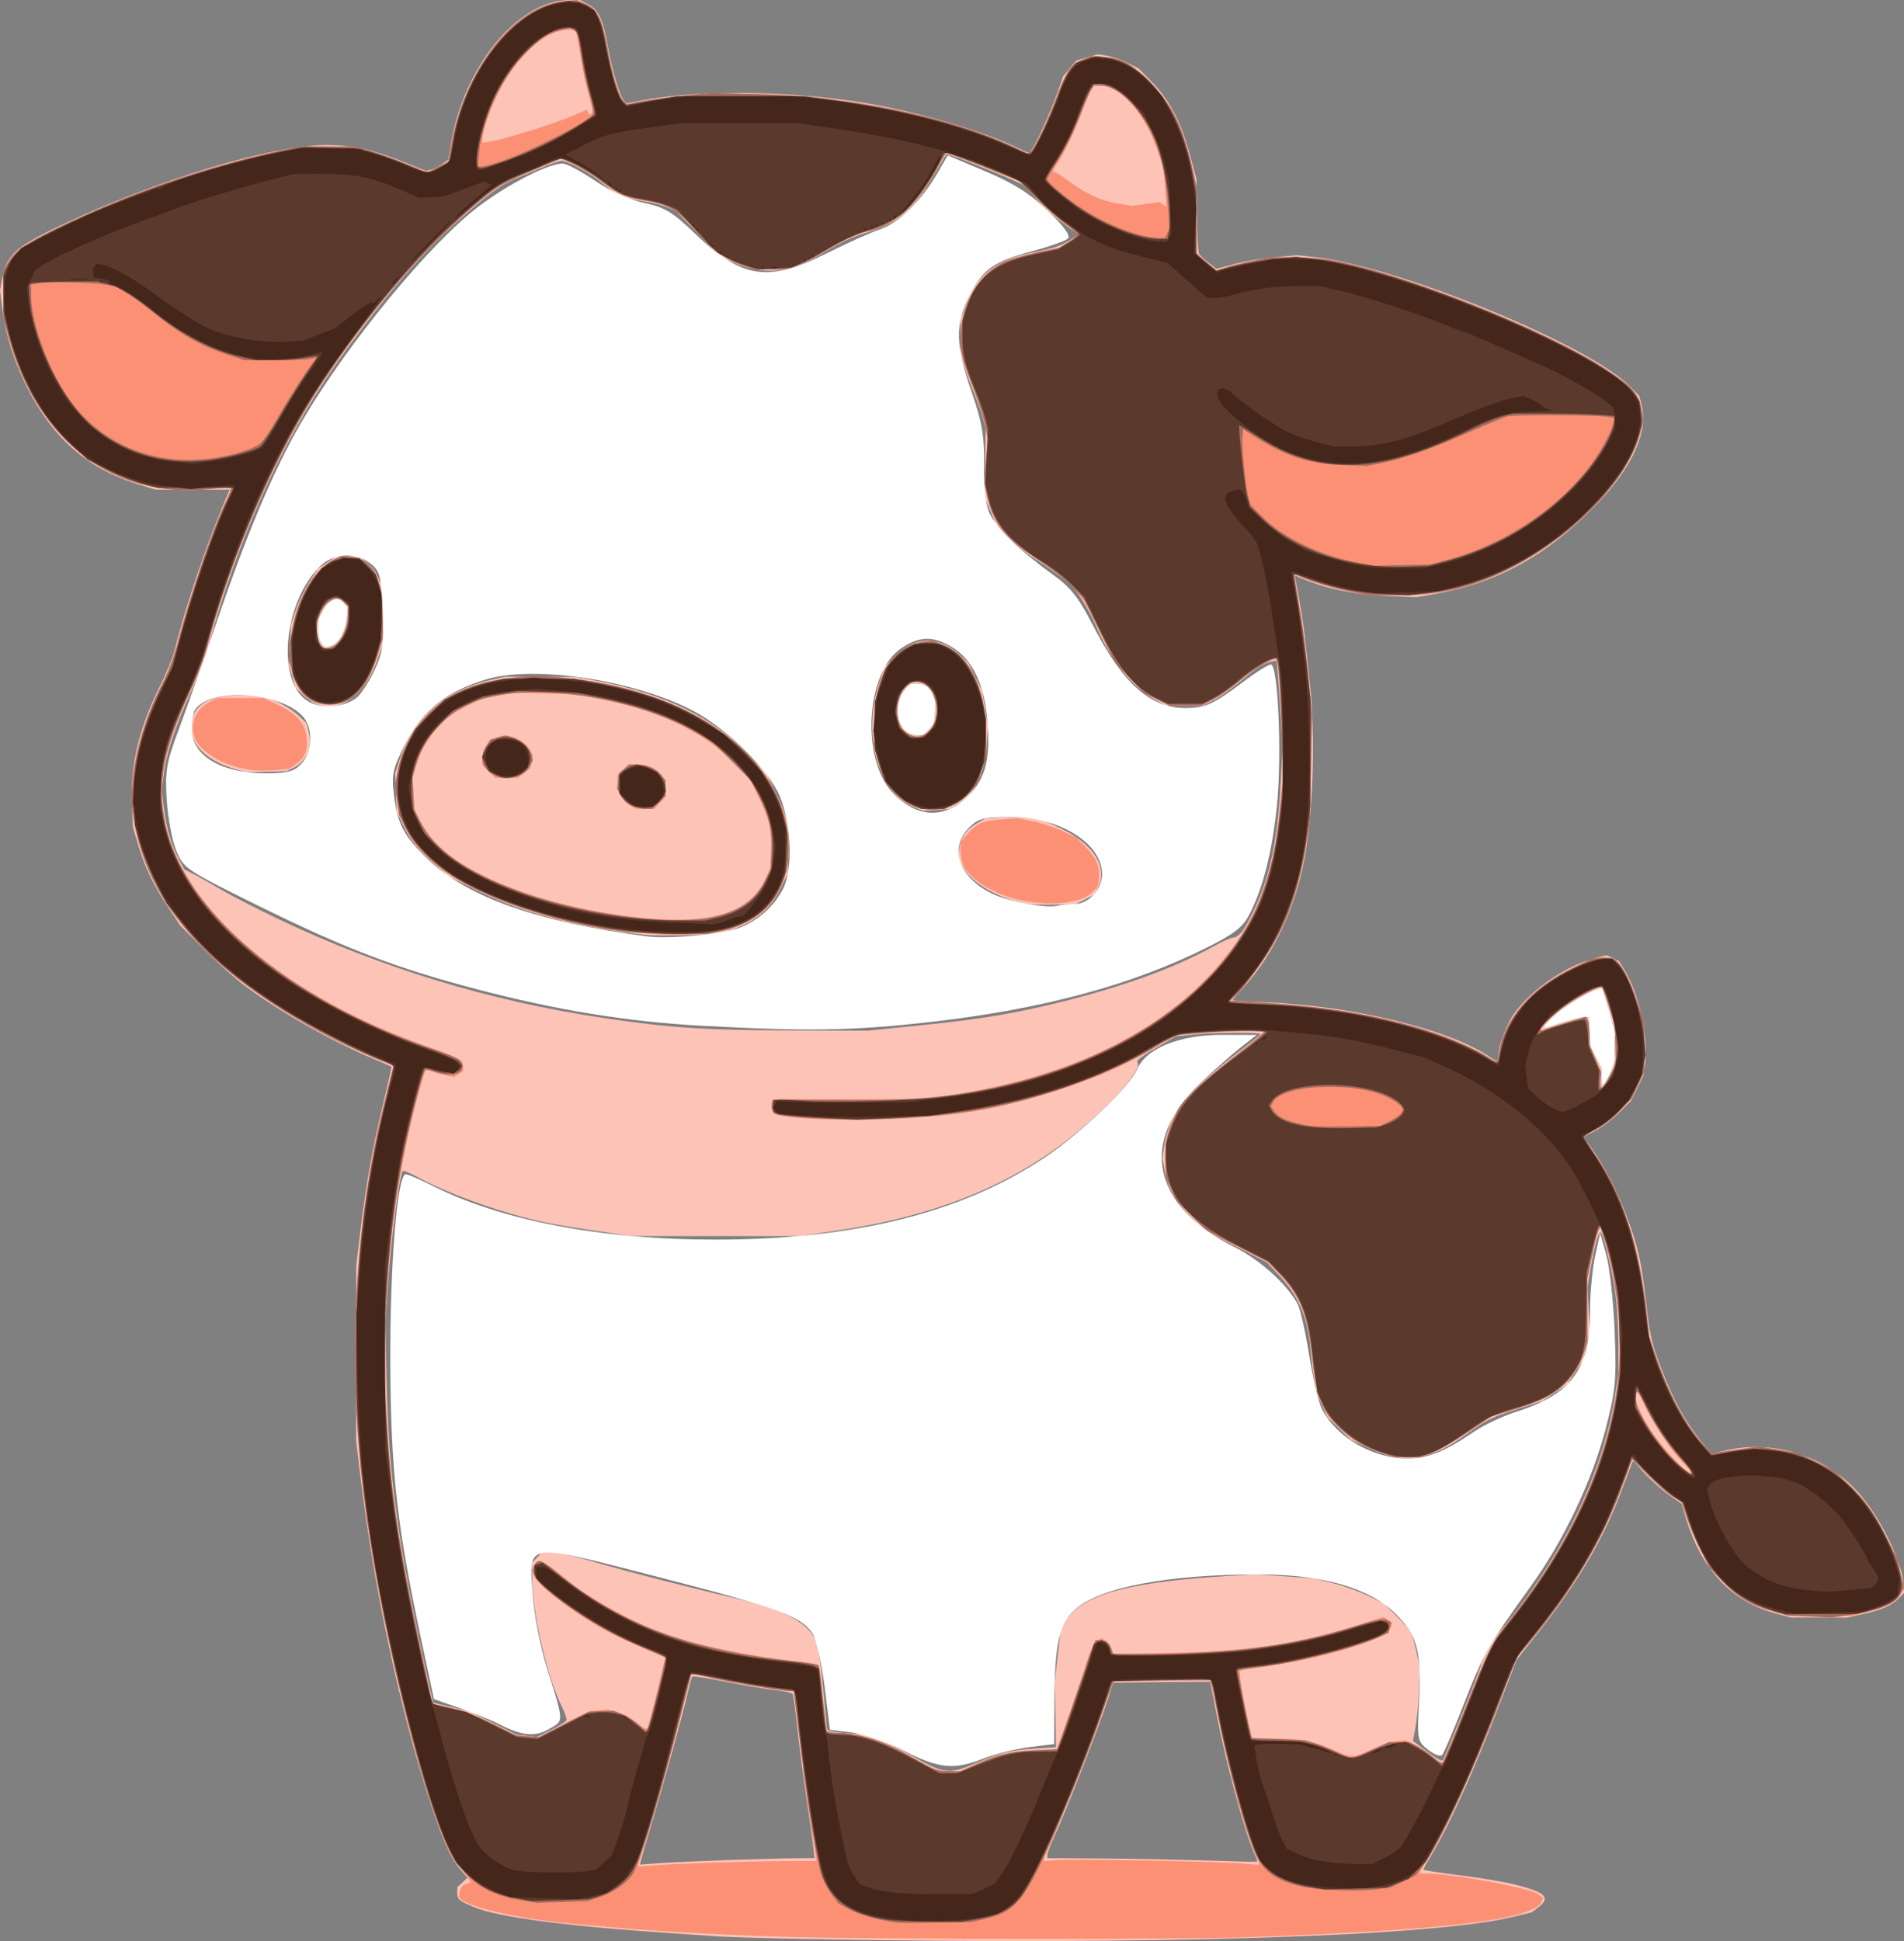 <?xml version="1.0" encoding="UTF-8" standalone="no"?>
<!-- Created with Inkscape (http://www.inkscape.org/) -->

<svg
   version="1.1"
   id="svg1"
   width="987.361"
   height="1006.382"
   viewBox="0 0 987.361 1006.382"
   sodipodi:docname="cow.svg"
   inkscape:version="1.4.2 (ebf0e940, 2025-05-08)"
   xmlns:inkscape="http://www.inkscape.org/namespaces/inkscape"
   xmlns:sodipodi="http://sodipodi.sourceforge.net/DTD/sodipodi-0.dtd"
   xmlns="http://www.w3.org/2000/svg"
   xmlns:svg="http://www.w3.org/2000/svg">
  <rect x="0" y="0" width="987.361" height="1006.382" fill="#808080" stroke="none"/>
  <defs
     id="defs1" />
  <sodipodi:namedview
     id="namedview1"
     pagecolor="#ffffff"
     bordercolor="#999999"
     borderopacity="1"
     inkscape:showpageshadow="2"
     inkscape:pageopacity="0"
     inkscape:pagecheckerboard="0"
     inkscape:deskcolor="#d1d1d1"
     showgrid="false"
     inkscape:zoom="6.6244165"
     inkscape:cx="196.54561"
     inkscape:cy="313.15966"
     inkscape:window-width="1440"
     inkscape:window-height="766"
     inkscape:window-x="0"
     inkscape:window-y="25"
     inkscape:window-maximized="0"
     inkscape:current-layer="svg1" />
  <path
     style="display:inline;fill:#fdc3b7"
     d="m 863,1149.969 c -20.625,-0.38 -41.55,-0.976 -46.5,-1.325 -4.95,-0.349 -15.975,-1.098 -24.5,-1.665 -55.352,-3.679 -90.753,-8.338 -103.31,-13.596 C 680.829,1130.092 680,1129.379 680,1125.918 v -2.837 l 2.65,-2.457 2.65,-2.457 -3.535,-4.13 c -5.188,-6.061 -9.198,-14.92 -15.755,-34.808 C 650.589,1032.464 636.623,967.375 629.807,910.5 l -2.277,-19 0.045,-45.5 0.045,-45.5 2.187,-18.011 c 2.957,-24.351 6.37,-43.337 11.828,-65.803 2.514,-10.348 4.412,-18.932 4.218,-19.077 -0.194,-0.145 -4.403,-1.968 -9.353,-4.052 -22.166,-9.333 -49.636,-25.002 -67.5,-38.503 -4.675,-3.533 -13.932,-11.853 -20.571,-18.489 L 536.359,624.5 l -6.612,-10 C 522.157,603.023 517.918,594.088 514.327,582 l -2.525,-8.5 -0.533,-11.631 c -0.942,-20.541 3.737,-39.992 15.039,-62.524 2.992,-5.965 6.23,-13.995 7.195,-17.845 6.257,-24.951 17.59,-58.045 28.084,-82.009 l 0.442,-1.009 -19.264,-0.003 -19.264,-0.003 -9,-2.76 c -17.552,-5.382 -31.557,-14.392 -42.672,-27.453 -14.397,-16.917 -25.133,-41.663 -27.881,-64.26 l -1.076,-8.853 1.059,-5.728 c 2.308,-12.484 6.724,-16.583 29.674,-27.54 49.873,-23.811 109.886,-42.014 138.517,-42.014 13.193,0 23.794,2.266 39.039,8.345 l 12.659,5.048 2.4,-0.602 c 1.32,-0.331 3.919,-1.628 5.775,-2.881 l 3.375,-2.279 1.312,-8 c 6.586,-40.149 34.514,-74.447 60.902,-74.791 l 6.083,-0.079 3.917,2.023 c 5.579,2.881 7.921,7.763 10.454,21.789 2.352,13.019 6.269,26.224 8.436,28.433 l 1.349,1.375 8.339,-1.598 c 29.314,-5.617 76.733,-5.034 115.339,1.418 26.564,4.439 58.492,13.646 76.482,22.053 l 8.482,3.964 1.345,-1.794 c 2.431,-3.243 9.876,-19.617 13.19,-29.009 l 3.251,-9.215 3.447,-4.028 3.447,-4.028 5.525,-1.606 5.525,-1.606 4.221,0.633 c 2.322,0.348 7.035,1.964 10.475,3.59 l 6.253,2.957 5.705,5.759 c 10.784,10.886 16.568,21.913 21.717,41.4 l 2.737,10.359 0.269,18.695 c 0.148,10.282 0.643,19.306 1.099,20.052 0.457,0.746 2.664,2.808 4.906,4.582 l 4.076,3.225 9.424,-2.536 c 5.183,-1.395 14.641,-2.994 21.018,-3.555 l 11.593,-1.019 9.407,1.058 c 42.657,4.796 141.008,45.06 162.58,66.558 l 5.173,5.156 1.188,4.392 c 3.854,14.245 -4.617,32.933 -23.896,52.719 -25.331,25.997 -51.153,40.146 -83.638,45.831 l -9,1.575 -14.5,-0.535 c -17.74,-0.655 -33.809,-4.092 -47.092,-10.074 l -1.592,-0.717 2.338,12.703 c 1.286,6.987 2.792,17.47 3.347,23.296 0.555,5.826 1.457,14.418 2.004,19.093 2.842,24.286 2.158,60.294 -1.633,85.869 -4.188,28.258 -16.261,55.015 -32.963,73.056 -2.975,3.213 -5.409,6.051 -5.409,6.306 0,0.255 7.537,0.735 16.75,1.065 45.45,1.632 96.676,14.203 117.363,28.801 3.031,2.139 3.887,1.65 3.887,-2.218 0,-3.974 4.273,-15.218 7.639,-20.102 8.728,-12.665 27.217,-25.475 42.371,-29.358 l 5.96,-1.527 3.315,1.573 3.315,1.573 3.116,5.231 c 7.027,11.795 11.916,34.14 10.304,47.09 l -0.854,6.86 -3.225,6.55 -3.225,6.55 -6.109,6.09 c -3.36,3.35 -8.945,7.592 -12.411,9.427 l -6.303,3.337 2.415,3.167 c 11.619,15.233 22.817,40.503 27.101,61.16 0.799,3.85 2.161,13.3 3.028,21 1.991,17.688 2.862,21.464 8.092,35.073 6.612,17.205 13.548,29.399 22.643,39.807 l 3.39,3.88 7.166,-1.63 c 26.096,-5.935 53.714,3.413 70.614,23.901 10.253,12.43 20.543,33.577 21.396,43.969 l 0.492,6 -2.866,2.897 c -3.719,3.759 -8.981,6.039 -18.866,8.171 l -8,1.726 -14.5,-0.036 -14.5,-0.036 -7.644,-2.043 c -23.079,-6.168 -38.643,-22.723 -46.823,-49.804 l -2.152,-7.125 -5.191,-3.582 c -5.659,-3.905 -12.597,-10.258 -16.982,-15.551 -1.535,-1.853 -2.918,-3.2 -3.073,-2.993 -0.155,0.207 -2.442,6.226 -5.083,13.376 -9.877,26.742 -23.715,50.271 -45.783,77.849 l -9.482,11.85 -6.322,16.651 c -14.303,37.668 -28.256,68.872 -37.786,84.503 -2.298,3.769 -4.178,7.162 -4.178,7.54 0,0.378 8.369,1.71 18.597,2.96 10.228,1.25 23.166,3.418 28.75,4.819 16.068,4.03 18.895,6.755 12.259,11.816 l -3.394,2.588 -9.856,2.408 c -41.668,10.18 -186.819,14.755 -364.356,11.486 z m -42,-40.996 c 14.575,-0.498 30.493,-0.921 35.374,-0.939 l 8.874,-0.034 -0.544,-5.25 c -0.299,-2.888 -1.908,-14.341 -3.575,-25.453 -1.667,-11.111 -3.823,-27.665 -4.792,-36.785 -0.969,-9.12 -2.059,-17.062 -2.421,-17.649 -0.363,-0.587 -4.43,-1.485 -9.038,-1.996 -4.608,-0.511 -16.028,-2.449 -25.378,-4.307 -9.35,-1.858 -17.289,-3.082 -17.643,-2.719 -0.354,0.363 -1.39,4.034 -2.302,8.159 -2.211,9.994 -12.223,46.372 -18.578,67.5 -2.812,9.35 -5.373,18.084 -5.692,19.408 l -0.579,2.408 9.897,-0.718 c 5.443,-0.395 21.822,-1.126 36.397,-1.624 z m 274,0.651 c 0,-0.206 -1.066,-2.794 -2.37,-5.75 -4.59,-10.409 -14.195,-46.162 -18.639,-69.374 -1.158,-6.05 -2.434,-12.575 -2.836,-14.5 l -0.73,-3.5 -7.213,0.029 c -3.967,0.016 -15.296,0.129 -25.175,0.25 l -17.962,0.221 -2.42,7.75 c -4.479,14.343 -22.254,59.768 -29.053,74.25 -1.42,3.025 -2.587,6.287 -2.592,7.25 l -0.01,1.75 24.25,0.136 c 20.466,0.114 40.131,0.535 78.5,1.678 3.438,0.102 6.25,0.017 6.25,-0.189 z m -145.694,-51.011 c 12.445,-5.355 18.044,-6.706 31.094,-7.499 L 990.5,1050.5 l -0.328,-17 -0.328,-17 1.498,-13.132 1.498,-13.132 2.008,-3.936 c 7.219,-14.151 30.428,-21.103 81.299,-24.354 l 17.646,-1.128 15.399,1.066 15.398,1.066 9.956,2.567 c 5.476,1.412 13.556,4.343 17.956,6.513 l 8,3.946 6.352,6.262 c 7.578,7.471 8.408,8.956 10.636,19.022 l 1.717,7.76 -0.491,12.24 c -0.27,6.732 -1.093,15.338 -1.829,19.124 l -1.338,6.884 2.273,1.616 c 1.25,0.889 4.546,3.349 7.325,5.467 2.778,2.118 5.429,3.468 5.89,3 0.835,-0.848 18.055,-43.595 19.477,-48.351 1.543,-5.16 6.871,-14.671 10.924,-19.5 31.642,-37.7 52.963,-81.765 59.099,-122.144 l 1.65,-10.856 -0.041,-15 c -0.023,-8.25 -0.721,-20.087 -1.551,-26.304 -1.491,-11.166 -5.989,-29.897 -7.576,-31.546 -1.048,-1.09 -3.424,7.302 -5.4,19.072 l -1.548,9.222 0.608,11.338 0.608,11.338 -1.715,7.708 -1.715,7.708 -4.178,6.233 -4.178,6.233 -6.318,4.235 -6.318,4.235 -12.356,3.95 c -14.643,4.681 -16.1,5.392 -26.92,13.131 -20.28,14.506 -32.824,16.17 -52.169,6.92 l -8.081,-3.864 -6.008,-5.803 -6.008,-5.803 -3.072,-6.5 c -3.014,-6.378 -4.415,-13.361 -5.718,-28.5 -1.436,-16.691 -6.155,-27.85 -16.358,-38.686 l -6.325,-6.718 -16.123,-8.237 -16.123,-8.237 -6.655,-6.562 c -8.301,-8.185 -12.467,-15.385 -14.061,-24.302 l -1.227,-6.864 1.075,-6.948 c 0.592,-3.821 2.477,-9.943 4.19,-13.603 l 3.114,-6.655 8.73,-8.658 c 4.801,-4.762 14.241,-12.833 20.977,-17.936 6.736,-5.103 12.5,-9.687 12.809,-10.186 0.725,-1.173 -22.111,-1.139 -34.424,0.052 l -9.367,0.906 -8.133,4.71 c -9.431,5.461 -12.801,7.922 -11.979,8.745 3.191,3.191 -12.258,20.956 -32.5,37.37 -32.567,26.409 -72.2,42.438 -123.654,50.012 l -19,2.797 -43.5,-0.012 -43.5,-0.012 -15.5,-2.256 c -25.433,-3.702 -32.172,-5.036 -47.184,-9.339 -16.985,-4.868 -36.165,-12.344 -47.484,-18.507 -4.493,-2.446 -8.38,-4.094 -8.639,-3.661 -1.88,3.142 -6.12,36.118 -7.758,60.336 L 642.754,829.5 643.305,859 c 0.95,50.851 6.031,87.477 21.983,158.444 l 2.235,9.944 9.489,2.283 9.489,2.283 12,5.963 12,5.963 5.287,0.693 5.287,0.693 7.528,-3.72 c 4.14,-2.046 7.754,-4.309 8.03,-5.029 0.276,-0.72 -0.825,-3.944 -2.447,-7.163 -7.315,-14.518 -14.967,-47.025 -15.33,-65.126 l -0.186,-9.272 2.916,-3.078 2.916,-3.078 5.5,0.528 c 3.025,0.29 12.475,2.585 21,5.099 16.342,4.82 47.728,12.874 74.5,19.117 24.503,5.714 37.226,12.779 40.921,22.723 0.879,2.365 2.393,13.209 3.434,24.585 l 1.862,20.353 1.232,0.761 c 0.677,0.419 4.904,0.991 9.392,1.272 l 8.16,0.511 7.275,2.533 c 4.001,1.393 11.788,5.11 17.303,8.26 17.531,10.013 19.791,10.282 34.228,4.069 z M 1279.412,697.028 c 2.556,-9.109 1.899,-15.981 -3.045,-31.858 l -2.594,-8.33 -2.636,0.639 c -4.813,1.166 -17.371,8.947 -22.988,14.243 -5.845,5.511 -6.306,7.07 -1.537,5.204 4.589,-1.796 16.183,-4.925 18.248,-4.925 h 1.884 l 0.465,7.75 0.465,7.75 2.829,5.5 2.829,5.5 0.085,4.803 0.085,4.803 2.162,-2.71 c 1.189,-1.49 2.877,-5.256 3.75,-8.369 z m -362.379,-20.49 c 30.167,-3.035 45.939,-5.43 65.967,-10.017 37.106,-8.498 67.805,-19.261 89.251,-31.293 4.263,-2.392 8.835,-4.434 10.16,-4.539 3.2,-0.252 5.795,-3.746 11.101,-14.947 7.987,-16.86 11.936,-36.059 13.523,-65.743 l 0.936,-17.5 -0.966,-16.5 c -0.531,-9.075 -1.235,-19.312 -1.564,-22.749 l -0.599,-6.249 -2.671,0.639 c -4.402,1.054 -7.256,2.877 -16.171,10.328 -4.675,3.907 -10.975,8.325 -14,9.818 l -5.5,2.713 h -9.5 -9.5 l -5.5,-2.974 c -11.682,-6.316 -23.5,-21.008 -30.586,-38.025 -1.603,-3.849 -5.036,-10.252 -7.63,-14.229 l -4.716,-7.231 -7.949,-5.771 C 986.747,439.097 981.237,435.375 978.875,434 c -2.362,-1.375 -7.724,-5.875 -11.916,-10 l -7.622,-7.5 -2.919,-7 -2.919,-7 0.255,-17.976 0.255,-17.976 -1.563,-5.524 C 951.588,357.986 949.493,352.125 947.792,348 c -1.701,-4.125 -3.922,-10.2 -4.935,-13.5 l -1.842,-6 -0.008,-9.093 -0.008,-9.093 2.005,-5.827 c 5.848,-16.998 15.759,-25.092 35.47,-28.969 10.914,-2.146 15.381,-3.668 20.018,-6.819 l 3.544,-2.408 -8.768,-6.652 C 988.446,255.979 982.475,250.504 980,247.47 c -2.475,-3.033 -5.516,-6.193 -6.759,-7.022 -2.482,-1.656 -28.13,-12.205 -35.155,-14.46 l -4.414,-1.417 -0.859,1.464 c -9.17,15.631 -12.089,20.032 -16.568,24.982 -6.286,6.946 -12.975,10.975 -23.245,14 -8.216,2.42 -13.85,5.049 -24.5,11.431 -16.85,10.098 -30.219,11.176 -46.5,3.749 l -5.5,-2.509 -11.5,-11.803 -11.5,-11.803 -4.5,-1.955 c -2.475,-1.075 -8.091,-2.491 -12.481,-3.145 C 766.92,247.552 762.28,245.494 755,239.439 748.987,234.439 737.208,228 734.073,228 c -1.087,0 -5.486,1.501 -9.775,3.336 -4.289,1.835 -10.849,4.591 -14.577,6.125 -7.328,3.015 -13.231,7.403 -30.105,22.38 -18.883,16.76 -41.345,43.306 -63.598,75.16 -26.653,38.151 -50.012,89.785 -64.452,142.467 -2.044,7.457 -5.96,18.026 -9.488,25.606 -7.926,17.029 -12.871,31.758 -14.25,42.443 l -1.123,8.698 1.154,9.394 c 1.292,10.517 3.958,19.52 7.956,26.876 l 2.683,4.936 4,1.974 c 2.2,1.086 8.796,4.794 14.657,8.242 5.861,3.447 19.586,10.507 30.5,15.687 53.153,25.232 109.651,42.407 167.843,51.024 35.588,5.27 51.815,6.342 98.533,6.512 L 892.566,679 Z M 778.5,629.391 c -35.666,-3.626 -65.252,-11.479 -90,-23.891 l -13,-6.52 -6.833,-5.813 C 660.068,585.852 655.566,580.255 651.642,572 l -3.09,-6.5 -0.381,-10.012 -0.381,-10.012 2.646,-7.988 c 6.816,-20.577 23.163,-34.819 46.063,-40.132 l 8,-1.856 18.5,0.065 18.5,0.065 11.5,2.149 c 34.485,6.443 60.282,19.097 78.596,38.552 l 8.461,8.988 4.883,9.753 c 6.085,12.155 7.422,18.385 6.863,31.969 l -0.436,10.579 -3.098,6.619 c -5.575,11.915 -15.028,19.55 -28.85,23.306 l -5.919,1.608 -15.5,0.322 c -8.525,0.177 -17.3,0.139 -19.5,-0.085 z m 198,-16.037 c -14.908,-2.231 -30.177,-10.88 -34.634,-19.616 l -2.087,-4.09 0.451,-4.696 c 0.556,-5.785 3.537,-10.145 9.209,-13.469 l 4.309,-2.526 7.875,-0.601 c 4.375,-0.334 11.179,-0.085 15.308,0.559 l 7.432,1.16 8.22,3.852 c 17.404,8.156 25.091,20.288 19.664,31.036 l -1.748,3.462 -4.956,2.529 -4.956,2.529 -10.544,0.16 c -5.799,0.088 -11.894,-0.042 -13.544,-0.289 z m -59.928,-50.306 c -18.785,-7.585 -26.911,-38.518 -17.328,-65.959 l 2.239,-6.411 4.487,-4.991 c 9.91,-11.023 23.646,-11.804 34.186,-1.945 l 4.892,4.576 3.527,7.136 3.527,7.136 1.559,8.954 1.559,8.954 -0.521,9 c -0.903,15.6 -5.876,26.282 -14.789,31.766 l -4.59,2.824 -6.91,0.474 -6.91,0.474 z m 7.945,-40.065 2.891,-3.017 0.403,-6.326 0.403,-6.326 -1.617,-3.127 C 924.673,500.468 922.245,499 918.018,499 h -3.113 l -2.453,2.647 c -4.633,4.999 -5.487,14.463 -1.819,20.157 1.668,2.589 4.626,4.039 8.431,4.133 L 921.626,526 Z M 565.251,543.497 C 550.872,539.51 542,531.288 542,521.951 c 0,-12.45 9.767,-17.844 30.353,-16.763 l 8.238,0.432 6.513,3.048 c 3.582,1.676 8.352,4.799 10.601,6.94 l 4.088,3.892 1.146,4.265 c 2.128,7.915 -0.938,15.529 -7.571,18.806 l -3.868,1.911 -10.5,0.235 -10.5,0.235 z m 41.797,-33.746 c -1.899,-0.636 -5.144,-2.848 -7.211,-4.914 l -3.758,-3.758 -1.661,-5.713 -1.661,-5.713 0.472,-10.577 0.472,-10.577 2.687,-7.883 c 1.478,-4.336 4.631,-10.888 7.007,-14.562 l 4.32,-6.679 4.813,-3.188 L 617.343,433 h 5.606 5.606 l 2.473,1.715 c 4.437,3.078 5.866,4.792 8.186,9.825 L 641.5,449.5 l -0.038,14.5 -0.038,14.5 -2.759,8 c -6.441,18.679 -18.593,27.614 -31.619,23.251 z m 10.223,-31.749 C 620.221,475.681 623,468.319 623,462.822 V 459 l -2,-2 c -1.1,-1.1 -2.421,-2 -2.935,-2 -3.1,0 -6.057,2.352 -7.998,6.361 l -2.181,4.505 -0.038,4.955 c -0.068,8.758 3.734,11.655 9.422,7.181 z"
     id="path6"
     inkscape:label="path6"
     transform="translate(-442.871,-144.63)" />
  <path
     style="display:inline;fill:#fc9075"
     d="m 856.5,1148.94 c -30.22,-0.696 -73.873,-2.981 -94,-4.919 -5.5,-0.53 -13.375,-1.218 -17.5,-1.53 -31.697,-2.395 -64.037,-9.814 -63.986,-14.679 0.035,-3.401 1.429,-5.886 3.606,-6.432 1.309,-0.329 2.381,-0.784 2.381,-1.013 0,-0.229 -2.482,-3.667 -5.515,-7.642 l -5.515,-7.226 -3.899,-10 C 656.132,1054.614 636.677,968.598 630.567,912 c -7.238,-67.054 -3.463,-133.297 10.998,-193 2.465,-10.175 4.727,-19.29 5.027,-20.255 l 0.546,-1.755 -1.819,-0.626 C 637.004,693.505 620.094,685.708 608.5,679.389 550.373,647.706 519.269,612.305 512.391,570 l -1.545,-9.5 0.652,-9 c 1.199,-16.548 6.774,-35.326 15.586,-52.5 2.842,-5.538 5.962,-13.671 7.483,-19.5 6.802,-26.082 18.327,-59.833 25.888,-75.814 1.513,-3.198 2.545,-6.019 2.294,-6.271 -0.251,-0.251 -4.91,0.05 -10.353,0.669 C 502.145,403.804 462.289,373.833 447.227,319 l -2.609,-9.5 -0.059,-12 -0.059,-12 2.191,-4.095 c 3.446,-6.441 8.335,-9.947 25.659,-18.405 C 509.547,244.841 550.849,230.584 590,222.388 l 8.5,-1.779 14,0.018 14,0.018 7.826,2.156 c 4.304,1.186 12.854,4.201 18.999,6.699 l 11.173,4.543 5.501,-2.874 5.501,-2.874 1.226,-7.397 c 6.598,-39.813 32.858,-73.569 58.853,-75.656 l 6.358,-0.51 3.282,1.299 c 7.393,2.927 9.583,7.051 12.731,23.97 2.617,14.069 5.69,24.236 8.109,26.832 l 1.817,1.95 6.417,-1.345 c 3.529,-0.74 13.345,-2.1 21.813,-3.023 L 811.5,192.735 l 23,0.571 c 49.193,1.22 100.224,11.663 133.723,27.364 l 7.723,3.62 1.478,-1.227 c 2.153,-1.787 9.9,-18.135 13.535,-28.563 1.726,-4.95 4.273,-10.727 5.662,-12.838 l 2.525,-3.838 4.598,-2.034 4.598,-2.034 6.722,0.481 6.722,0.481 4.857,2.32 c 6.35,3.033 18.823,15.681 23.632,23.962 4.084,7.034 8.518,19.788 11.3,32.5 l 1.75,8 0.088,17.317 0.088,17.317 5.139,4.428 5.139,4.428 4.281,-1.511 c 2.355,-0.831 8.663,-2.403 14.018,-3.495 l 9.736,-1.984 11.343,0.003 c 6.239,0.002 15.222,0.682 19.963,1.511 36.676,6.416 112.006,36.337 142.88,56.752 13.287,8.786 16.327,12.177 17.958,20.031 l 1.104,5.317 -1.141,5.443 c -6.231,29.734 -47.034,67.269 -87.421,80.421 -12.313,4.01 -24.475,5.796 -39.5,5.802 l -13.5,0.006 -9,-1.684 c -9.211,-1.724 -22.836,-5.781 -27.75,-8.264 -1.512,-0.764 -2.746,-1.04 -2.741,-0.613 0,0.427 1.107,7.122 2.449,14.879 2.401,13.872 3.412,22.091 5.646,45.897 l 1.126,12 -0.529,27 -0.529,27 -1.644,11 c -3.062,20.484 -8.067,36.421 -16.131,51.369 -4.767,8.836 -16.176,24.657 -21.007,29.131 l -2.699,2.5 18.905,1.151 c 47.851,2.912 91.939,13.521 113.796,27.383 6.037,3.829 6.224,3.789 6.948,-1.492 2.349,-17.138 16.221,-33.33 37.502,-43.776 l 10.342,-5.076 4.762,-0.458 c 2.674,-0.257 5.733,0.062 6.975,0.727 3.587,1.92 7.881,9.761 11.79,21.53 l 3.657,11.012 0.066,13 0.066,13 -3.227,6.812 -3.227,6.812 -6.074,6.326 c -3.536,3.683 -8.664,7.688 -12.273,9.587 -3.41,1.794 -6.376,3.408 -6.591,3.588 -0.216,0.179 1.879,3.61 4.654,7.625 15.275,22.096 23.771,47.309 27.805,82.518 l 1.573,13.733 2.828,8.5 c 6.681,20.078 15.697,37.158 24.868,47.107 l 4.664,5.061 11,-1.664 11,-1.664 7,0.642 c 16.004,1.468 30.348,7.706 41.336,17.976 8.636,8.072 13.487,14.823 20.316,28.272 l 5.703,11.23 1.65,7.419 1.651,7.419 -1.554,3.004 c -2.137,4.132 -6.619,6.655 -16.606,9.345 l -8.496,2.289 -16.5,0.025 -16.5,0.025 -7.965,-2.299 c -11.688,-3.374 -18.6,-7.47 -26.327,-15.605 l -6.771,-7.128 -4.592,-8.977 C 1322.319,943.54 1319.071,935.9 1317.625,931.5 l -2.628,-8 -4.749,-2.961 c -2.612,-1.628 -8.398,-6.659 -12.858,-11.179 l -8.109,-8.218 -4.744,12.965 c -10.435,28.516 -26.463,55.533 -48.803,82.266 l -6.579,7.873 -5.701,15.127 c -14.259,37.833 -31.264,75.518 -40.346,89.411 -2.259,3.456 -4.108,6.494 -4.108,6.75 0,0.257 1.544,0.466 3.431,0.466 13.775,0 53.934,7.452 58.368,10.831 l 2.299,1.752 -0.648,1.689 c -3.661,9.539 -48.682,15.036 -153.45,18.735 -30.029,1.06 -185.552,1.017 -232.5,-0.065 z M 815,1110.257 c 12.925,-0.416 29.688,-0.757 37.25,-0.757 H 866 v -1.732 c 0,-0.952 -1.085,-8.377 -2.412,-16.5 -1.327,-8.123 -3.595,-24.668 -5.041,-36.768 -1.446,-12.1 -2.948,-24.475 -3.338,-27.5 l -0.709,-5.5 -4,-0.306 c -5.86,-0.449 -30.669,-4.782 -40.488,-7.071 -4.669,-1.089 -8.543,-1.899 -8.609,-1.801 -0.066,0.098 -2.266,8.728 -4.89,19.178 -5.293,21.087 -17.261,63.742 -20.455,72.907 C 774.926,1107.655 774,1110.757 774,1111.3 v 0.987 l 8.75,-0.637 c 4.812,-0.35 19.325,-0.977 32.25,-1.393 z m 278.714,-4.986 c -5.239,-11.728 -14.123,-44.706 -19.2,-71.271 -1.419,-7.425 -2.903,-14.561 -3.297,-15.858 l -0.717,-2.358 -24.964,0.156 c -13.73,0.086 -25.114,0.306 -25.298,0.489 -0.184,0.184 -2.634,7.025 -5.445,15.203 -5.152,14.987 -21.728,56.703 -27.855,70.101 -1.819,3.978 -3.112,7.409 -2.872,7.624 0.239,0.216 2.685,0.104 5.435,-0.249 6.17,-0.792 86.295,0.591 97.704,1.686 4.563,0.438 8.474,0.673 8.692,0.522 0.218,-0.151 -0.764,-2.871 -2.182,-6.045 z m -143.835,-46.324 c 11.31,-5.02 19.951,-6.907 31.735,-6.929 l 9.114,-0.017 6.533,-18.25 c 3.593,-10.037 7.075,-20.268 7.737,-22.734 2.29,-8.526 5.156,-15.028 7.075,-16.056 l 1.927,-1.031 2.079,1.113 c 1.143,0.612 2.561,2.494 3.149,4.183 l 1.07,3.07 26.101,-0.599 c 45.259,-1.038 68.985,-4.503 101.485,-14.82 l 12.384,-3.931 2.281,1.494 2.281,1.494 -0.515,1.968 c -0.89,3.404 -3.79,5.117 -15.505,9.159 -14.192,4.896 -33.225,9.316 -49.69,11.538 -6.941,0.937 -12.92,1.973 -13.286,2.302 -0.646,0.582 1.473,13.113 4.709,27.849 l 1.592,7.25 h 11.295 c 14.086,0 19.596,1.031 30.465,5.699 10.197,4.38 10.493,4.377 20.635,-0.245 4.343,-1.979 9.962,-3.844 12.487,-4.142 l 4.59,-0.544 5.007,2.537 c 2.754,1.395 6.935,4.148 9.291,6.116 2.356,1.969 4.633,3.364 5.06,3.1 0.427,-0.264 5.357,-12.076 10.955,-26.25 13.451,-34.055 14.377,-35.871 25.114,-49.271 28.105,-35.073 47.409,-75.665 53.502,-112.5 4.283,-25.896 2.217,-58.348 -5.213,-81.867 l -2.532,-8.014 -1.014,1.812 c -0.558,0.996 -2.082,7.045 -3.388,13.44 l -2.374,11.629 0.023,16 0.023,16 -1.445,5.264 c -1.942,7.073 -5.553,12.999 -10.958,17.981 -5.878,5.418 -11.658,8.251 -25.9,12.696 l -11.739,3.663 -12.404,8.336 c -6.822,4.585 -15.04,9.336 -18.261,10.558 l -5.857,2.222 -6.707,-0.015 -6.707,-0.015 -6.592,-2.194 c -8.848,-2.944 -14.472,-6.211 -21.063,-12.235 -10.018,-9.156 -12.87,-16.132 -15.023,-36.747 -2.435,-23.317 -6.12,-32.651 -17.408,-44.095 l -6.5,-6.59 -15.5,-7.813 -15.5,-7.813 -7.75,-7.731 -7.75,-7.731 -2.691,-5.872 -2.691,-5.872 -0.434,-8.228 c -0.494,-9.373 0.668,-15.059 4.89,-23.92 l 2.929,-6.148 6.96,-7.029 c 3.828,-3.866 13.706,-12.182 21.952,-18.48 8.246,-6.298 14.713,-11.73 14.371,-12.072 -0.943,-0.943 -15.142,-0.738 -30.788,0.445 l -14,1.058 -5,2.742 c -2.75,1.508 -8.613,4.858 -13.029,7.445 -21.482,12.581 -62.822,26.158 -91.713,30.119 -26.521,3.637 -63.958,4.775 -87.552,2.663 -11.525,-1.032 -13.447,-1.994 -13.006,-6.508 L 843.5,714.5 l 39,-0.039 39,-0.039 11.5,-1.647 c 69.687,-9.982 121.721,-37.491 151.324,-80 13.65,-19.601 19.661,-39.081 22.765,-73.775 l 1.208,-13.5 -0.688,-21.5 c -0.682,-21.315 -1.853,-36.579 -2.885,-37.611 -1.229,-1.229 -11.864,5.029 -18.783,11.054 -4.091,3.562 -10.289,7.931 -13.772,9.709 l -6.333,3.232 -8.167,0.034 -8.167,0.034 -5.826,-2.705 -5.826,-2.705 -7.016,-6.771 c -8.097,-7.815 -12.13,-13.956 -18.847,-28.701 -7.875,-17.288 -12.719,-22.78 -30.198,-34.24 -5.659,-3.71 -12.678,-9.125 -15.599,-12.033 l -5.311,-5.287 -2.913,-6.424 c -1.602,-3.533 -3.325,-9.048 -3.828,-12.255 L 953.223,393.5 l 0.929,-10.5 0.929,-10.5 -1.104,-6.445 c -0.607,-3.545 -3.28,-12.095 -5.94,-19 -6.249,-16.223 -7.025,-19.214 -7.032,-27.095 -0.015,-17.298 8.775,-32.832 22.277,-39.372 2.87,-1.39 10.529,-3.642 17.02,-5.005 l 11.802,-2.478 4.698,-2.887 c 2.584,-1.588 4.698,-3.365 4.698,-3.949 0,-0.584 -2.925,-3.175 -6.5,-5.757 -3.575,-2.582 -10.325,-8.591 -15,-13.353 l -8.5,-8.659 -13,-5.255 C 947.701,228.879 934.47,224 933.43,224 c -0.141,0 -2.065,3.353 -4.275,7.45 -10.426,19.33 -22.184,30.076 -36.155,33.046 -5.082,1.08 -15.003,5.74 -23.518,11.048 -4.081,2.544 -9.797,5.533 -12.701,6.642 l -5.281,2.017 -8.5,0.117 -8.5,0.117 -6.751,-2.3 c -8.353,-2.846 -16.581,-8.841 -23.646,-17.229 -9.915,-11.771 -13.669,-14.006 -27.603,-16.436 -10.176,-1.775 -12.619,-2.887 -22.07,-10.05 -3.889,-2.947 -10.101,-6.777 -13.804,-8.51 l -6.733,-3.151 -11.196,4.721 c -19.747,8.327 -21.075,9.065 -30.714,17.072 -27.746,23.049 -55.343,54.682 -80.656,92.449 -25.138,37.507 -49.008,92.334 -61.822,141.997 -0.922,3.575 -4.507,12.575 -7.965,20 -14.017,30.092 -17.339,47.532 -13.03,68.394 9.242,44.741 61.925,89.593 135.99,115.776 16.329,5.772 18.5,6.985 18.5,10.33 v 2.454 l -2.374,1.556 -2.374,1.556 -4.495,-1.007 c -2.472,-0.554 -5.67,-1.454 -7.108,-2.001 l -2.613,-0.994 -0.942,1.761 c -0.518,0.968 -2.503,7.817 -4.41,15.218 -17.821,69.165 -21.024,142.186 -9.647,219.958 3.27,22.352 6.38,38.23 17.091,87.252 l 1.038,4.752 2.167,0.436 c 12.16,2.449 18.708,4.676 29.157,9.919 l 12.01,6.025 6.002,0.409 6.002,0.409 7.998,-4.254 c 14.323,-7.619 16.925,-8.724 22.195,-9.427 l 5.197,-0.693 5.33,1.55 c 2.954,0.859 7.172,3.126 9.462,5.087 4.974,4.258 6.083,4.384 6.904,0.787 0.345,-1.512 1.762,-7.25 3.148,-12.75 1.386,-5.5 3.088,-12.62 3.782,-15.821 l 1.262,-5.821 -2.141,-0.873 c -13.139,-5.359 -24.595,-10.631 -30.705,-14.131 -15.993,-9.161 -33.046,-22.291 -34.964,-26.921 l -1.252,-3.023 1.119,-2.455 c 2.002,-4.393 3.593,-3.707 17.268,7.443 12.566,10.246 36.896,23.428 53.394,28.929 15.667,5.224 44.901,11.035 65.901,13.101 5.446,0.536 10.316,1.389 10.824,1.896 0.507,0.507 1.581,8.067 2.385,16.799 0.805,8.732 1.657,16.439 1.895,17.126 0.252,0.73 2.213,1.264 4.713,1.285 12.431,0.101 25.2,4.179 39.999,12.773 11.426,6.635 12.52,7.048 18.906,7.124 l 5.624,0.068 z M 789.5,629.269 c -23.493,-1.086 -46.578,-4.768 -65,-10.365 -48.816,-14.833 -72.063,-33.102 -75.774,-59.551 l -1.049,-7.476 1.226,-6.653 c 2.347,-12.738 8.888,-24.313 18.662,-33.024 10.719,-9.554 22.932,-14.247 42.373,-16.282 l 10.566,-1.106 12.924,1.104 c 69.136,5.908 118.685,42.808 118.558,88.292 -0.075,26.829 -16.717,42.629 -46.985,44.606 -5.775,0.377 -12.75,0.582 -15.5,0.455 z m 25,-9.87 c 12.889,-3.157 20.688,-8.987 25.096,-18.762 l 2.767,-6.137 0.433,-8.04 c 0.571,-10.61 -1.027,-17.72 -6.393,-28.439 l -4.427,-8.843 -6.938,-7.429 c -15.559,-16.66 -38.042,-27.888 -68.692,-34.303 l -12.846,-2.689 -17,-0.499 -17,-0.499 -8.5,1.598 -8.5,1.598 -8.134,4.013 -8.134,4.013 -5.643,6.095 c -6.263,6.765 -9.564,12.588 -12.12,21.381 l -1.707,5.872 0.449,7.585 0.449,7.585 2.201,4.949 c 6.588,14.812 21.501,26.103 48.138,36.447 34.428,13.371 83.718,20.083 106.5,14.503 z M 769.299,562.04 C 765.374,559.647 763,555.288 763,550.473 v -3.627 l 2.923,-2.923 L 768.846,541 h 4.627 c 5.364,0 9.486,1.86 12.439,5.615 L 788,549.27 v 4.259 4.259 l -2.901,3.106 L 782.198,564 777.349,563.996 772.5,563.992 Z M 696.4,544.6 693,541.2 v -3.635 C 693,531.225 698.49,526 705.152,526 c 3.855,0 10.814,4.033 12.464,7.224 l 1.561,3.019 -0.63,3.359 -0.63,3.359 -3.303,2.519 L 711.311,548 H 705.556 699.8 Z m 279.1,67.383 C 961.31,609.806 946.34,601.451 942.634,593.642 941.736,591.748 941,588.13 941,585.602 v -4.596 l 3.675,-4.068 c 5.072,-5.614 7.893,-6.824 17.504,-7.507 l 8.322,-0.592 7.972,1.575 c 4.384,0.866 11.261,3.137 15.281,5.046 l 7.31,3.471 4.885,5.015 c 5.54,5.687 7.527,10.482 6.749,16.282 l -0.536,3.995 -2.79,2.912 c -5.037,5.257 -18.576,7.195 -33.871,4.848 z M 921.326,563.94 C 915.625,562.834 911.607,560.607 907,556 c -4.939,-4.939 -6.637,-8.263 -9.056,-17.718 L 896,530.68 l 0.017,-9.59 c 0.047,-25.953 9.455,-41.897 25.801,-43.724 l 4.682,-0.523 4.413,1.592 c 14.478,5.222 23.245,22.827 23.436,47.065 l 0.087,11 -2.366,7.277 -2.366,7.277 -3.863,4.389 c -6.264,7.116 -15.367,10.271 -24.515,8.497 z m 3.349,-40.118 c 1.196,-1.116 2.682,-4.141 3.301,-6.722 l 1.126,-4.692 -0.997,-4.454 -0.997,-4.454 -3.07,-2.75 c -3.698,-3.313 -6.832,-3.486 -10.524,-0.582 -7.677,6.038 -7.311,21.189 0.607,25.146 3.897,1.947 7.4,1.452 10.555,-1.492 z M 574.5,543.928 c -10.608,-1.041 -20.121,-5.045 -26.76,-11.265 -7.674,-7.189 -5.978,-18.843 3.471,-23.859 l 4.289,-2.277 12,-0.014 12,-0.014 7,3.313 c 11.166,5.285 15.5,10.856 15.5,19.925 0,5.275 -1.464,8.033 -5.968,11.24 l -2.932,2.088 -6.3,0.725 C 583.335,544.19 577.8,544.251 574.5,543.928 Z m 30.304,-35.968 c -5.169,-2.73 -8.469,-7.495 -10.4,-15.016 L 592.749,486.5 593.343,479 c 1.605,-20.255 10.847,-38.525 22.289,-44.064 l 4.505,-2.181 4.546,0.512 c 11.51,1.297 16.756,10.918 16.759,30.732 l 0.002,11.5 -2.319,7.475 c -4.353,14.033 -9.585,21.967 -16.583,25.146 -5.293,2.404 -13.013,2.334 -17.738,-0.161 z m 11.144,-28.432 c 3.782,-1.956 7.133,-9.064 7.278,-15.44 l 0.115,-5.054 -1.825,-2.017 c -6.931,-7.659 -17.8,8.214 -13.453,19.648 1.721,4.527 3.452,5.155 7.885,2.863 z M 1318.272,905.75 c -1.142,-1.238 -3.481,-3.772 -5.198,-5.631 -4.819,-5.22 -13.689,-19.02 -17.496,-27.221 l -3.434,-7.398 -0.708,1.825 c -1.093,2.819 1.014,8.377 6.701,17.675 5.025,8.216 18.534,23 21.018,23 0.664,0 0.273,-0.998 -0.882,-2.25 z M 1277.5,702.935 l 3,-5.435 -0.027,-10.5 -0.027,-10.5 -3.252,-10.25 c -1.789,-5.638 -3.427,-10.25 -3.64,-10.25 -1.523,0 -10.813,4.718 -16.363,8.31 -9.39,6.078 -19.547,16.772 -13.441,14.153 0.963,-0.413 6.188,-2.094 11.612,-3.735 l 9.862,-2.984 0.873,1.378 c 0.48,0.758 0.88,3.99 0.888,7.183 l 0.015,5.805 3.072,7.195 3.072,7.195 -0.33,4.252 c -0.429,5.532 0.916,5.01 4.685,-1.818 z m -230.508,-461.449 -0.87,-9.986 -2.966,-8.711 C 1036.504,203.247 1023.879,189 1013.214,189 h -2.984 l -1.404,2.25 c -0.772,1.238 -2.909,6.3 -4.749,11.25 -3.481,9.367 -9.491,21.833 -13.017,27 -2.275,3.334 -2.55,4.5 -1.063,4.5 0.548,0 3.811,2.074 7.25,4.608 9.129,6.728 16.286,10.015 24.983,11.476 l 7.702,1.294 7.123,-0.985 7.123,-0.984 1.659,1.213 c 0.913,0.667 1.742,1.131 1.842,1.031 0.101,-0.1 -0.209,-4.676 -0.687,-10.168 z M 717,212.664 c 7.975,-2.452 18.059,-5.966 22.409,-7.811 l 7.909,-3.353 0.424,1.25 c 0.709,2.088 2.258,1.397 2.245,-1 -0.007,-1.238 -0.932,-5.175 -2.055,-8.75 -1.123,-3.575 -2.89,-12.012 -3.927,-18.748 -1.037,-6.737 -2.163,-12.699 -2.504,-13.25 -1.089,-1.763 -7.843,-1.056 -13.001,1.36 -10.431,4.886 -21.208,17.313 -28.44,32.795 C 696.48,202.821 693,213.708 693,217.245 v 1.456 l 4.75,-0.79 c 2.612,-0.434 11.275,-2.796 19.25,-5.247 z"
     id="path5"
     transform="translate(-442.871,-144.63)" />
  <path
     style="display:inline;fill:#a46c5d"
     d="m 907.5,1141.389 c -9.492,-1.386 -18.714,-3.97 -23.852,-6.685 l -5.852,-3.092 -3.362,-4.404 c -1.849,-2.422 -4.229,-6.722 -5.288,-9.556 -2.428,-6.497 -7.367,-35.821 -10.637,-63.153 -1.382,-11.55 -2.849,-23.7 -3.261,-27 l -0.748,-6 -4,-0.306 c -5.86,-0.449 -30.669,-4.782 -40.488,-7.071 -4.669,-1.089 -8.543,-1.899 -8.609,-1.801 -0.066,0.098 -2.266,8.728 -4.89,19.178 -10.433,41.56 -21.875,79.493 -25.626,84.951 -3.269,4.757 -10.242,9.551 -17.111,11.764 l -6.276,2.022 -13,0.476 -13,0.476 -9.233,-1.514 c -15.108,-2.477 -25.426,-8.786 -33.46,-20.458 C 664.394,1088.278 637.907,979.991 630.567,912 c -7.238,-67.054 -3.463,-133.297 10.998,-193 2.465,-10.175 4.727,-19.29 5.027,-20.255 l 0.546,-1.755 -1.819,-0.626 C 637.004,693.505 620.094,685.708 608.5,679.389 550.373,647.706 519.269,612.305 512.391,570 l -1.545,-9.5 0.652,-9 c 1.199,-16.548 6.774,-35.326 15.586,-52.5 2.842,-5.538 5.962,-13.671 7.483,-19.5 6.802,-26.082 18.327,-59.833 25.888,-75.814 1.513,-3.198 2.545,-6.019 2.294,-6.271 -0.251,-0.251 -4.91,0.05 -10.353,0.669 C 502.145,403.804 462.289,373.833 447.227,319 l -2.609,-9.5 -0.059,-12 -0.059,-12 2.191,-4.095 c 3.446,-6.441 8.335,-9.947 25.659,-18.405 C 509.547,244.841 550.849,230.584 590,222.388 l 8.5,-1.779 14,0.018 14,0.018 7.826,2.156 c 4.304,1.186 12.854,4.201 18.999,6.699 l 11.173,4.543 5.501,-2.874 5.501,-2.874 1.226,-7.397 c 6.598,-39.813 32.858,-73.569 58.853,-75.656 l 6.358,-0.51 3.282,1.299 c 7.393,2.927 9.583,7.051 12.731,23.97 2.617,14.069 5.69,24.236 8.109,26.832 l 1.817,1.95 6.55,-1.373 c 3.603,-0.755 13.418,-2.106 21.813,-3.002 L 811.5,192.778 l 23,0.562 c 49.28,1.204 100.175,11.606 133.723,27.33 l 7.723,3.62 1.451,-1.204 c 2.174,-1.805 9.017,-16.165 13.583,-28.505 4.841,-13.084 7.486,-16.83 13.505,-19.128 l 4.519,-1.726 6.433,0.516 c 9.013,0.723 14.796,3.837 23.562,12.686 11.735,11.846 17.644,24.036 22.574,46.571 l 1.75,8 0.088,17.317 0.088,17.317 5.139,4.428 5.139,4.428 4.281,-1.511 c 2.355,-0.831 8.663,-2.403 14.018,-3.495 l 9.736,-1.984 11.343,0.003 c 6.239,0.002 15.222,0.682 19.963,1.511 36.676,6.416 112.006,36.337 142.88,56.752 13.287,8.786 16.327,12.177 17.958,20.031 l 1.104,5.317 -1.141,5.443 c -6.231,29.734 -47.034,67.269 -87.421,80.421 -12.351,4.022 -24.469,5.797 -39.5,5.786 l -13.5,-0.01 -9,-1.668 c -9.188,-1.703 -22.809,-5.752 -27.75,-8.248 -1.512,-0.764 -2.746,-1.04 -2.741,-0.613 0,0.427 1.107,7.122 2.449,14.879 2.401,13.872 3.412,22.091 5.646,45.897 l 1.126,12 -0.529,27 -0.529,27 -1.644,11 c -3.062,20.484 -8.067,36.421 -16.131,51.369 -4.767,8.836 -16.176,24.657 -21.007,29.131 l -2.699,2.5 18.905,1.149 c 30.555,1.857 56.498,6.104 79.169,12.96 12.324,3.727 29.367,10.888 35.374,14.864 5.099,3.375 5.49,3.253 6.201,-1.932 2.349,-17.138 16.221,-33.33 37.502,-43.776 l 10.342,-5.076 4.762,-0.458 c 2.674,-0.257 5.733,0.062 6.975,0.727 3.587,1.92 7.881,9.761 11.79,21.53 l 3.657,11.012 0.066,13 0.066,13 -3.227,6.812 -3.227,6.812 -6.074,6.326 c -3.536,3.683 -8.664,7.688 -12.273,9.587 -3.41,1.794 -6.376,3.408 -6.591,3.588 -0.216,0.179 1.879,3.61 4.654,7.625 15.275,22.096 23.771,47.309 27.805,82.518 l 1.573,13.733 2.828,8.5 c 6.688,20.101 15.723,37.207 24.868,47.085 l 4.664,5.038 12.231,-1.733 12.231,-1.733 10.269,1.657 10.269,1.657 9.271,4.568 9.271,4.568 6.628,6.196 c 8.801,8.227 13.62,14.915 20.481,28.426 l 5.703,11.23 1.65,7.419 1.651,7.419 -1.554,3.004 c -2.855,5.521 -11.155,8.919 -27.519,11.268 l -8.417,1.208 -11.583,-0.582 -11.583,-0.582 -7.493,-2.128 c -11.15,-3.167 -18.138,-7.34 -25.799,-15.405 l -6.771,-7.128 -4.592,-8.977 C 1322.319,943.54 1319.071,935.9 1317.625,931.5 l -2.628,-8 -4.749,-2.961 c -2.612,-1.628 -8.398,-6.659 -12.858,-11.179 l -8.109,-8.218 -4.744,12.965 c -10.435,28.516 -26.463,55.533 -48.803,82.266 l -6.579,7.873 -5.701,15.127 c -15.287,40.561 -33.126,79.542 -41.772,91.277 l -4.531,6.15 -6.466,3.183 -6.466,3.183 -7.86,1.013 c -9.873,1.273 -30.887,0.406 -39.082,-1.612 -12.49,-3.075 -18.555,-7.221 -22.764,-15.56 -4.986,-9.878 -14.755,-45.46 -19.907,-72.508 -1.467,-7.7 -2.991,-15.061 -3.387,-16.358 l -0.72,-2.358 -24.964,0.156 c -13.73,0.086 -25.112,0.303 -25.293,0.484 -0.181,0.18 -2.719,7.247 -5.641,15.703 -9.813,28.398 -27.657,71.227 -35.986,86.374 -7.661,13.932 -12.778,18.209 -25.155,21.027 l -6.962,1.585 -18,0.358 c -9.9,0.197 -19.35,0.161 -21,-0.08 z m 41.12,-81.913 c 11.578,-5.276 17.679,-6.746 30.678,-7.391 l 11.798,-0.586 2.542,-7 c 1.398,-3.85 5.253,-15.1 8.567,-25 3.313,-9.9 6.654,-19.491 7.423,-21.312 l 1.398,-3.312 3.136,0.312 c 3.022,0.301 4.078,1.322 5.234,5.062 l 0.541,1.75 20.281,-0.013 c 42.035,-0.028 72.967,-4.179 104.895,-14.076 13.132,-4.071 15.463,-4.465 17.772,-3.002 l 1.385,0.877 -0.672,2.679 -0.672,2.679 -5.529,2.445 c -13.26,5.864 -42.351,13.078 -62.397,15.472 -5.225,0.624 -9.678,1.307 -9.896,1.517 -0.398,0.384 4.217,24.795 5.96,31.525 l 0.933,3.602 13.752,0.585 13.751,0.585 5.5,1.676 c 3.025,0.922 8.075,2.976 11.222,4.564 7.284,3.676 7.4,3.668 17.934,-1.184 l 8.838,-4.072 h 5.403 5.403 l 4.145,2.115 c 2.28,1.163 5.908,3.707 8.062,5.654 2.155,1.946 4.326,3.286 4.826,2.977 0.5,-0.309 5.489,-12.159 11.088,-26.332 13.453,-34.06 14.377,-35.872 25.12,-49.271 C 1262.507,938.769 1283,887.203 1283,842.193 c 0,-17.791 -3.372,-40.573 -8.153,-55.087 l -2.106,-6.394 -0.988,1.766 c -0.543,0.971 -2.056,6.998 -3.362,13.394 l -2.374,11.629 0.023,16 0.023,16 -1.445,5.264 c -1.942,7.073 -5.553,12.999 -10.958,17.981 -5.878,5.418 -11.658,8.251 -25.9,12.696 l -11.739,3.663 -12.404,8.336 c -6.822,4.585 -15.04,9.336 -18.261,10.558 l -5.857,2.222 -6.707,-0.015 -6.707,-0.015 -6.592,-2.194 c -8.848,-2.944 -14.472,-6.211 -21.063,-12.235 -10.021,-9.159 -12.873,-16.138 -15.017,-36.747 -2.364,-22.725 -5.931,-31.98 -16.889,-43.816 l -5.539,-5.983 -16.243,-8.268 -16.243,-8.268 -7.75,-7.719 -7.75,-7.719 -2.691,-5.872 -2.691,-5.872 -0.434,-8.228 c -0.494,-9.373 0.668,-15.059 4.89,-23.92 l 2.929,-6.148 6.96,-7.029 c 3.828,-3.866 13.706,-12.182 21.952,-18.48 8.246,-6.298 14.713,-11.73 14.371,-12.072 -0.941,-0.941 -15.135,-0.739 -30.681,0.438 l -13.893,1.051 -5.107,2.573 c -2.809,1.415 -6.28,3.4 -7.713,4.41 -4.141,2.92 -19.849,10.507 -30.561,14.761 -39.549,15.708 -75.471,22.158 -123.283,22.136 -20.814,-0.01 -40.716,-1.469 -42.721,-3.133 -1.683,-1.397 -1.744,-6.811 -0.079,-7 0.688,-0.078 15.425,-0.037 32.75,0.092 32.794,0.244 49.185,-0.713 68.723,-4.012 C 1022.505,697.975 1081.005,657.378 1098.381,605 c 4.489,-13.532 6.363,-22.921 8.278,-41.465 l 1.552,-15.035 -0.636,-23 c -0.618,-22.35 -1.76,-38.019 -2.853,-39.111 -1.229,-1.229 -11.864,5.029 -18.783,11.054 -4.091,3.562 -10.289,7.931 -13.772,9.709 l -6.333,3.232 -8.188,0.058 -8.188,0.058 -6.592,-3.245 -6.592,-3.245 -7.601,-7.956 -7.601,-7.956 -7.971,-16.299 -7.971,-16.299 -5.112,-5.713 c -3.016,-3.37 -9.911,-8.896 -16.816,-13.476 -19.433,-12.891 -25.943,-21.07 -28.8,-36.179 l -1.204,-6.368 0.941,-10.632 0.941,-10.632 -1.104,-6.445 c -0.607,-3.545 -3.28,-12.095 -5.94,-19 -6.249,-16.223 -7.025,-19.214 -7.032,-27.095 -0.015,-17.183 8.855,-32.871 22.255,-39.361 2.882,-1.396 10.55,-3.653 17.042,-5.016 l 11.802,-2.478 4.698,-2.887 c 2.584,-1.588 4.698,-3.365 4.698,-3.949 0,-0.584 -2.925,-3.175 -6.5,-5.757 -3.575,-2.582 -10.325,-8.591 -15,-13.353 l -8.5,-8.659 -13,-5.255 C 947.701,228.879 934.47,224 933.43,224 c -0.141,0 -2.065,3.353 -4.275,7.45 -10.426,19.33 -22.184,30.076 -36.155,33.046 -5.082,1.08 -15.003,5.74 -23.518,11.048 -4.081,2.544 -9.797,5.533 -12.701,6.642 l -5.281,2.017 -8.5,0.117 -8.5,0.117 -6.751,-2.3 c -8.353,-2.846 -16.581,-8.841 -23.646,-17.229 -9.915,-11.771 -13.669,-14.006 -27.603,-16.436 -10.176,-1.775 -12.619,-2.887 -22.07,-10.05 -3.889,-2.947 -10.101,-6.777 -13.804,-8.51 l -6.733,-3.151 -11.196,4.721 c -19.747,8.327 -21.075,9.065 -30.714,17.072 -27.746,23.049 -55.343,54.682 -80.656,92.449 -25.138,37.507 -49.008,92.334 -61.822,141.997 -0.922,3.575 -4.507,12.575 -7.965,20 -14.017,30.092 -17.339,47.532 -13.03,68.394 9.317,45.108 63.486,91.177 136.99,116.507 14.5,4.997 16.293,5.872 17.074,8.331 1.614,5.085 -5.235,7.125 -13.95,4.156 -2.603,-0.887 -4.98,-1.364 -5.284,-1.061 -0.84,0.84 -5.03,16.179 -8.309,30.425 -6.623,28.767 -10.522,59.776 -12.101,96.249 l -1.061,24.5 1.036,21 c 2.396,48.572 6.41,74.801 23.223,151.752 l 1.038,4.752 2.167,0.436 c 12.144,2.446 18.718,4.68 29.157,9.911 l 12.01,6.018 5.877,0.445 5.877,0.445 13.17,-6.701 13.17,-6.701 6.454,-0.092 6.454,-0.092 4.551,2.02 c 2.503,1.111 6.161,3.433 8.129,5.162 l 3.579,3.142 0.925,-1.248 c 0.748,-1.01 6.027,-21.509 8.756,-34.004 l 0.602,-2.756 -3.271,-1.436 c -1.799,-0.79 -7.821,-3.424 -13.382,-5.854 C 748.809,986.832 721.368,967.588 719.55,960.344 718.785,957.297 720.533,954 722.913,954 c 1.013,0 5.16,2.781 9.215,6.179 30.333,25.423 67.709,39.627 119.397,45.377 8.236,0.916 15.321,1.984 15.743,2.373 0.422,0.389 1.456,7.876 2.297,16.639 0.841,8.763 1.719,16.494 1.951,17.182 0.247,0.732 2.196,1.264 4.703,1.285 12.431,0.101 25.2,4.179 39.999,12.773 11.44,6.643 12.517,7.048 18.977,7.124 l 5.695,0.068 z M 768.5,627.824 c -25.933,-2.611 -59.375,-12.145 -80.667,-22.998 -17.237,-8.785 -28.942,-19.323 -34.96,-31.472 l -3.044,-6.145 -1.076,-7.666 -1.076,-7.666 1.226,-6.653 c 2.347,-12.738 8.888,-24.313 18.662,-33.024 10.719,-9.554 22.932,-14.247 42.373,-16.282 l 10.566,-1.106 12.924,1.104 c 62.147,5.311 108.723,35.313 116.995,75.363 5.996,29.027 -6.98,50.528 -33.923,56.21 l -7,1.476 -16,-0.117 c -8.8,-0.065 -20.05,-0.525 -25,-1.023 z m 41.715,-7.27 c 14.621,-2.607 24.034,-8.763 29.292,-19.156 l 2.892,-5.717 0.429,-8.977 C 843.368,575.429 841.957,568.796 836.725,558 l -4.119,-8.5 -10.053,-10 -10.053,-10 -8.304,-4.85 c -33.012,-19.282 -88.37,-27.01 -115.425,-16.114 -14.758,5.943 -26.037,18.252 -30.364,33.135 l -1.637,5.632 0.438,8.598 0.438,8.598 2.818,5.5 c 7.72,15.067 23.04,26.023 50.981,36.463 30.871,11.534 76.557,18.052 98.769,14.091 z M 770,562.248 c -1.961,-0.98 -4.293,-3.288 -5.302,-5.248 l -1.802,-3.5 0.491,-3.998 0.491,-3.998 2.618,-2.252 2.618,-2.252 h 3.976 c 5.213,0 10.055,2.095 12.744,5.514 L 788,549.27 v 3.965 3.965 l -3.4,3.4 -3.4,3.4 -3.85,-0.002 c -2.118,-8.6e-4 -5.425,-0.788 -7.35,-1.75 z m -71.686,-16.199 c -5.7,-3.476 -6.876,-8.787 -3.245,-14.662 l 2.069,-3.348 3.931,-1.058 3.931,-1.058 3.798,1.023 c 4.356,1.173 8.761,5.343 9.712,9.197 l 0.653,2.642 -1.598,3.091 c -3.098,5.99 -12.816,8.098 -19.251,4.174 z M 921.326,563.94 C 915.625,562.834 911.607,560.607 907,556 c -4.939,-4.939 -6.637,-8.263 -9.056,-17.718 L 896,530.68 l 0.017,-9.59 c 0.047,-25.953 9.455,-41.897 25.801,-43.724 l 4.682,-0.523 4.413,1.592 c 14.478,5.222 23.245,22.827 23.436,47.065 l 0.087,11 -2.366,7.277 -2.366,7.277 -3.863,4.389 c -6.264,7.116 -15.367,10.271 -24.515,8.497 z m 3.79,-40.842 2.616,-2.831 0.622,-4.384 C 929.618,506.97 924.735,498 918.619,498 c -11.047,0 -14.706,22.213 -4.498,27.313 4.233,2.115 7.625,1.432 10.996,-2.215 z M 604.804,507.959 c -5.169,-2.73 -8.469,-7.495 -10.4,-15.016 L 592.749,486.5 593.343,479 c 1.605,-20.255 10.847,-38.525 22.289,-44.064 l 4.505,-2.181 4.546,0.512 c 11.51,1.297 16.756,10.918 16.759,30.732 l 0.002,11.5 -2.319,7.475 c -4.353,14.033 -9.585,21.967 -16.583,25.146 -5.293,2.404 -13.013,2.334 -17.738,-0.161 z m 11.144,-28.432 c 3.782,-1.956 7.133,-9.064 7.278,-15.44 l 0.115,-5.054 -1.825,-2.017 c -6.931,-7.659 -17.8,8.214 -13.453,19.648 1.721,4.527 3.452,5.155 7.885,2.863 z M 1320,907.991 c 0,-0.555 -2.498,-3.725 -5.55,-7.046 -6.701,-7.289 -14.37,-18.839 -18.667,-28.113 -3.511,-7.579 -4.783,-8.502 -4.783,-3.473 0,7.343 13.018,26.877 23.908,35.877 5.035,4.16 5.092,4.191 5.092,2.755 z M 1163.504,725.947 c 2.685,-1.346 5.355,-3.235 5.934,-4.197 l 1.052,-1.75 -1.046,-1.75 c -0.575,-0.963 -3.551,-3.015 -6.612,-4.56 -16.955,-8.56 -54.82,-7.054 -59.87,2.381 l -1.105,2.064 1.58,2.412 c 1.85,2.824 5.311,4.702 11.562,6.275 7.721,1.942 9.062,2.033 26.561,1.801 l 17.061,-0.227 z m 114.334,-23.988 3.337,-6.46 -0.49,-10 -0.49,-10 -3.133,-9.75 c -1.723,-5.362 -3.305,-9.75 -3.515,-9.75 -1.536,0 -10.857,4.75 -16.557,8.438 -9.525,6.162 -19.473,16.699 -13.24,14.026 0.963,-0.413 6.188,-2.094 11.612,-3.735 l 9.862,-2.984 0.873,1.378 c 0.48,0.758 0.88,3.99 0.888,7.183 l 0.015,5.805 3.072,7.195 3.072,7.195 -0.33,4.252 c -0.449,5.793 1.004,4.985 5.023,-2.793 z M 1192.827,435.106 c 28.139,-7.393 55.333,-24.781 72.817,-46.558 6.189,-7.708 12.614,-19.112 13.902,-24.672 l 0.608,-2.625 -4.327,-0.606 c -6.538,-0.915 -47.898,-1.038 -51.327,-0.152 -1.65,0.426 -10.65,4.159 -20,8.296 -19.494,8.624 -33.274,13.497 -44.732,15.819 l -8.005,1.622 -12.632,-0.495 c -17.821,-0.699 -30.029,-4.689 -46.132,-15.078 l -5.5,-3.548 -0.329,4.196 c -0.423,5.397 1.623,25.998 3.099,31.196 l 1.135,4 6.547,6.5 c 10.922,10.843 29.669,19.711 49.547,23.439 l 8,1.5 14.5,-0.323 14.5,-0.323 z M 555,381.945 c 9.989,-1.598 19.609,-4.745 22.854,-7.475 1.615,-1.359 5.538,-7.082 8.719,-12.72 5.63,-9.977 14.194,-23.412 18.503,-29.028 l 2.132,-2.778 -4.354,0.778 C 600.459,331.15 591.975,331.469 584,331.432 l -14.5,-0.068 -8.5,-2.8 c -14.397,-4.742 -25.013,-10.835 -39.791,-22.838 -4.01,-3.257 -9.76,-7.409 -12.779,-9.227 l -5.489,-3.305 -6.303,-1.098 c -6.797,-1.184 -29.41,-1.493 -34.514,-0.473 L 459,292.25 v 5.326 c 0,15.263 9.975,41.447 21.493,56.415 17.248,22.415 44.716,32.721 74.507,27.955 z m 493.106,-116.143 1.176,-2.198 -0.65,-11.39 c -1.407,-24.635 -7.707,-42.263 -19.495,-54.545 C 1023.619,191.92 1018.373,189 1013.563,189 h -3.517 l -1.467,2.25 c -0.807,1.238 -3.027,6.346 -4.934,11.351 -4.167,10.938 -8.243,19.161 -13.634,27.502 -2.207,3.414 -4.012,6.802 -4.012,7.529 0,1.915 13.246,12.552 21.994,17.662 12.571,7.344 26.967,12.513 35.221,12.646 l 3.715,0.06 z m -344.792,-37.739 c 15.234,-5.149 45.991,-21.088 47.306,-24.515 0.257,-0.67 -0.701,-5.229 -2.129,-10.133 C 747.064,188.512 745.228,180 744.411,174.5 c -1.827,-12.311 -2.112,-13.269 -4.293,-14.437 l -1.746,-0.934 -4.436,0.992 c -6.657,1.489 -11.796,4.941 -19.49,13.092 -12.062,12.778 -21.713,33.804 -23.111,50.353 L 690.707,231 h 1.959 c 1.078,0 5.869,-1.322 10.648,-2.937 z"
     id="path4"
     transform="translate(-442.871,-144.63)" />
  <path
     style="display:inline;fill:#5b3a2d"
     d="m 903.315,1139.992 c -18.755,-2.742 -29.172,-9.834 -33.828,-23.028 -2.933,-8.312 -10.596,-57.76 -12.935,-83.464 -0.35,-3.85 -0.876,-8.223 -1.167,-9.718 l -0.53,-2.718 -3.178,-0.464 c -1.748,-0.255 -7.228,-0.989 -12.178,-1.63 -4.95,-0.641 -15.463,-2.512 -23.362,-4.156 -7.899,-1.644 -14.698,-2.612 -15.11,-2.151 -0.412,0.461 -2.647,8.488 -4.968,17.838 -11.346,45.705 -21.019,77.732 -25.48,84.359 -3.953,5.872 -10.289,10.654 -16.874,12.736 l -5.206,1.646 -15,0.493 -15,0.493 -8.457,-1.597 c -11.019,-2.081 -18.255,-5.706 -25.078,-12.565 l -5.535,-5.564 -3.724,-7.594 c -11.625,-23.704 -31.6,-101.898 -40.097,-156.965 -6.021,-39.023 -7.966,-63.446 -7.958,-99.941 0.011,-48.077 4.386,-85.891 14.888,-128.673 C 644.992,707.332 647,698.554 647,697.822 c 0,-0.733 -2.812,-2.393 -6.25,-3.69 -10.123,-3.819 -37.051,-17.654 -49.839,-25.606 -23.073,-14.347 -39.939,-28.614 -53.085,-44.905 l -8.717,-10.802 -5.556,-11.159 C 520.497,595.522 516.833,586.45 515.411,581.5 l -2.586,-9 -0.547,-10.613 c -0.98,-19.013 3.879,-39.171 14.681,-60.899 l 5.214,-10.488 3.342,-12.5 c 7.405,-27.698 18.743,-60.554 25.611,-74.221 1.581,-3.147 2.875,-5.876 2.875,-6.064 0,-0.188 -8.887,-0.32 -19.75,-0.292 l -19.75,0.05 -8,-2.214 c -4.4,-1.218 -12.542,-4.487 -18.094,-7.266 l -10.094,-5.052 -7.552,-6.959 c -16.477,-15.183 -27.85,-35.6 -33.957,-60.962 l -2.052,-8.52 -0.053,-9.5 -0.053,-9.5 2.018,-4.5 c 3.096,-6.903 9.091,-11.479 25.703,-19.615 34.953,-17.121 80.273,-32.841 115.136,-39.936 l 13,-2.646 14.5,0.49 14.5,0.49 7.42,2.159 c 4.081,1.188 11.595,3.937 16.699,6.109 11.011,4.687 11.227,4.702 17.52,1.277 l 4.909,-2.672 0.387,-2.078 c 0.213,-1.143 0.903,-5.228 1.532,-9.078 5.646,-34.522 30.526,-66.943 54.857,-71.483 l 5.325,-0.994 3.946,0.887 c 9.204,2.068 11.972,6.16 14.859,21.965 2.721,14.895 6.473,27.296 8.931,29.521 l 1.93,1.746 12.843,-2.316 12.843,-2.316 33.5,-0.005 33.5,-0.005 9.5,1.309 c 42.223,5.82 75.521,14.536 100.302,26.256 l 6.07,2.871 1.286,-1.067 c 1.981,-1.644 10.744,-20.304 14.328,-30.51 1.765,-5.027 4.52,-10.73 6.121,-12.673 l 2.911,-3.532 5.109,-1.697 5.109,-1.697 4.551,0.624 c 21.806,2.989 39.572,27.115 45.739,62.116 l 1.586,9 -0.169,14.5 c -0.093,7.975 -0.118,15.008 -0.056,15.628 0.062,0.621 2.509,2.977 5.438,5.237 l 5.325,4.108 9.68,-2.456 c 5.324,-1.351 14.598,-2.971 20.609,-3.6 l 10.928,-1.144 10.052,1.169 c 45.583,5.299 150.973,49.725 165.29,69.675 l 2.955,4.118 0.54,5.954 0.54,5.954 -1.711,5.885 c -3.605,12.402 -11.567,24.382 -25.39,38.205 -24.334,24.334 -53.523,39.286 -84.645,43.357 l -9,1.177 -12.5,-0.652 c -14.031,-0.731 -25.295,-2.964 -38.352,-7.602 -4.869,-1.729 -8.962,-3.003 -9.096,-2.83 -0.134,0.173 1.004,7.739 2.529,16.814 1.525,9.075 3.586,23.7 4.58,32.5 l 1.808,16 -0.069,27.5 -0.069,27.5 -1.631,13.048 c -4.365,34.919 -16.631,63.024 -36.513,83.665 l -4.54,4.714 1.427,0.453 c 0.785,0.249 8.852,0.697 17.927,0.995 43.016,1.414 90.948,12.92 114.695,27.532 6.253,3.848 6.085,3.864 6.842,-0.657 2.693,-16.081 11.622,-28.983 27.172,-39.263 9.062,-5.991 21.517,-11.251 26.959,-11.384 l 4.169,-0.102 2.639,2.479 c 5.681,5.336 12.968,25.927 14.137,39.948 l 0.631,7.573 -1.231,6 c -2.709,13.202 -12.237,25.747 -24.752,32.589 -3.431,1.876 -6.244,3.731 -6.25,4.122 -0.01,0.391 2.371,4.216 5.284,8.5 14.757,21.704 23.255,47.638 27.129,82.789 l 1.433,13 2.7,8 c 6.707,19.873 15.579,36.668 24.838,47.021 l 5.121,5.726 7.849,-1.623 c 39.08,-8.082 72.805,13.735 87.796,56.798 5.581,16.032 3.129,20.381 -14.221,25.223 l -6.44,1.797 -18.5,0.029 -18.5,0.029 -6,-1.833 c -22.401,-6.844 -35.527,-21.026 -44.121,-47.669 l -2.656,-8.234 -4.612,-3.087 c -2.536,-1.698 -8.552,-7.075 -13.368,-11.948 l -8.756,-8.861 -0.559,1.816 c -1.902,6.18 -11.188,29.793 -13.693,34.816 -11.127,22.316 -21.364,37.508 -43.649,64.778 -1.327,1.624 -6.855,14.488 -12.285,28.587 -11.099,28.82 -19.91,48.746 -29.672,67.107 l -6.631,12.473 -4.559,4.634 -4.559,4.634 -5.941,2.297 -5.941,2.297 -15.949,0.471 -15.949,0.471 -7.051,-1.247 c -14.325,-2.533 -23.404,-7.797 -27.485,-15.934 -5.443,-10.855 -18.029,-58.05 -22.027,-82.594 -0.629,-3.864 -1.485,-7.577 -1.901,-8.251 l -0.757,-1.225 -25.47,0.655 -25.47,0.655 -4.809,14.095 c -12.941,37.931 -35.552,89.537 -43.046,98.246 -5.163,6 -10.768,8.85 -21.086,10.721 l -9,1.632 -16.5,-0.127 c -9.075,-0.07 -18.833,-0.468 -21.685,-0.885 z m 46.992,-80.437 c 14.296,-5.654 18.921,-6.67 31.006,-6.808 l 9.813,-0.113 1.262,-3.067 c 2.59,-6.297 13.639,-38.33 15.626,-45.302 l 2.062,-7.235 1.962,-1.05 1.962,-1.05 1.885,1.009 c 1.037,0.555 2.169,2.139 2.515,3.52 l 0.63,2.511 2.663,0.668 c 3.985,1 47.359,-0.472 64.664,-2.195 18.005,-1.793 40.31,-6.131 54.143,-10.53 18.146,-5.771 22.5,-6.152 22.5,-1.967 0,2.613 -2.966,4.478 -12.074,7.595 -17.957,6.144 -42.545,11.763 -57.075,13.043 -4.207,0.371 -8.155,0.987 -8.773,1.368 l -1.123,0.694 3.575,17.357 c 1.966,9.546 3.803,17.726 4.082,18.177 0.279,0.451 5.594,0.82 11.811,0.82 14.096,0 19.604,1.03 30.474,5.699 10.196,4.379 10.494,4.376 20.451,-0.224 4.263,-1.969 9.954,-3.842 12.647,-4.161 l 4.897,-0.58 5.304,2.771 c 2.917,1.524 7.095,4.304 9.285,6.177 l 3.981,3.405 1.193,-1.632 c 0.656,-0.898 5.553,-12.73 10.882,-26.294 12.46,-31.717 14.239,-35.534 19.639,-42.162 33.411,-41 52.856,-81.153 59.359,-122.57 l 1.716,-10.93 -0.548,-20.5 -0.548,-20.5 -2.578,-12.212 C 1276.953,790.853 1273.467,780 1272.098,780 c -0.417,0 -2.051,5.513 -3.631,12.25 l -2.872,12.25 -0.14,17.5 c -0.162,20.263 -1.164,25.596 -6.256,33.28 -6.376,9.623 -14.539,14.817 -30.213,19.224 -11.186,3.145 -15.036,5.023 -25.487,12.43 -13.946,9.884 -21.27,13.066 -30.074,13.066 -16.976,0 -37.058,-12.314 -44.314,-27.171 l -3.091,-6.329 -0.95,-7.5 c -0.522,-4.125 -1.449,-11.814 -2.059,-17.086 -1.965,-16.979 -6.541,-27.359 -16.512,-37.461 l -6,-6.078 -15,-7.664 C 1057.927,776.622 1047.596,764.163 1047.596,745 v -7.5 l 1.84,-5.5 c 4.86,-14.525 12.25,-22.892 35.769,-40.5 8.081,-6.05 14.716,-11.338 14.744,-11.75 0.068,-1.007 -25.085,-0.89 -36.959,0.172 -10.601,0.948 -12.463,1.632 -25.917,9.514 -33.608,19.69 -79.734,31.991 -130.073,34.687 l -19.5,1.044 -19.823,-1.088 c -10.903,-0.598 -20.69,-1.552 -21.75,-2.119 L 844,720.93 v -2.895 -2.895 l 2.25,-0.32 c 1.238,-0.176 6.975,0.055 12.75,0.513 14.51,1.15 55.7,0.104 72,-1.829 75.049,-8.9 134.659,-42.837 160.905,-91.607 7.287,-13.54 11.805,-29.69 14.583,-52.127 L 1108,557.56 v -22.03 c 0,-22.744 -1.467,-48.4 -2.842,-49.774 -1.393,-1.393 -12.695,5.099 -19.768,11.356 -3.788,3.352 -9.588,7.505 -12.888,9.23 l -6,3.137 -9,0.011 -9,0.011 -5.621,-2.761 c -12.289,-6.035 -19.852,-15.375 -30.727,-37.948 l -7.087,-14.709 -6.282,-6.372 c -3.455,-3.505 -10.252,-8.788 -15.105,-11.74 -17.114,-10.413 -25.049,-19.822 -28.21,-33.453 l -1.575,-6.79 0.691,-14.207 0.691,-14.207 -1.293,-5.406 C 953.27,358.933 951.006,352.45 948.951,347.5 943.362,334.036 942,328.531 942,319.408 v -8.229 l 1.895,-6.087 c 5.176,-16.632 14.723,-24.247 36,-28.717 l 11.605,-2.438 5.467,-3.367 c 3.007,-1.852 5.603,-3.777 5.77,-4.277 0.167,-0.501 -2.856,-3.069 -6.718,-5.708 -3.862,-2.639 -10.229,-8.232 -14.149,-12.429 -3.92,-4.197 -8.307,-8.342 -9.748,-9.209 -5.392,-3.245 -35.298,-14.93 -38.234,-14.939 l -1.613,-0.005 -3.197,6.494 c -4,8.125 -13.805,21.447 -18.231,24.77 -4.821,3.62 -12.308,7.136 -20.346,9.556 -3.85,1.159 -10.825,4.383 -15.5,7.164 -4.675,2.781 -11.425,6.473 -15,8.204 l -6.5,3.147 -8.598,0.448 -8.598,0.448 -5.902,-1.703 c -3.246,-0.937 -8.081,-2.883 -10.746,-4.325 l -4.844,-2.622 -10.421,-11.173 -10.421,-11.173 -4.736,-2.018 c -2.605,-1.11 -8.037,-2.522 -12.071,-3.139 -9.545,-1.459 -13.188,-3.059 -21.664,-9.514 -7.927,-6.036 -18.327,-11.568 -21.721,-11.553 -1.253,0.005 -4.754,1.169 -7.779,2.587 -3.025,1.417 -8.23,3.612 -11.567,4.877 -12.645,4.793 -18.09,8.716 -39.261,28.289 -21.019,19.433 -49.246,54.418 -69.957,86.708 -20.759,32.365 -42.53,83.49 -55.372,130.03 -1.718,6.227 -5.982,17.292 -9.826,25.5 -8.144,17.388 -11.789,28.475 -13.264,40.345 l -1.099,8.845 1.14,9.655 c 4.386,37.162 35.022,73.262 85.733,101.023 16.851,9.225 36.519,18.027 53.13,23.778 7.282,2.521 14.031,5.458 14.999,6.527 l 1.759,1.944 -1.059,1.691 c -1.448,2.313 -7.523,2.663 -13.119,0.757 C 665.711,698.704 663.488,698 663.297,698 c -1.212,0 -8.848,29.53 -12.282,47.5 -3.386,17.718 -6.82,47.406 -8.096,70 l -1.187,21 0.622,25.5 c 1.052,43.152 5.315,76.664 16.536,130 5.199,24.712 7.674,34.967 8.661,35.881 0.522,0.484 4.549,1.632 8.949,2.551 l 8,1.671 13.263,6.522 13.263,6.522 5.237,0.538 5.237,0.538 12.809,-6.526 12.809,-6.526 4.957,-0.682 c 2.939,-0.404 7.034,-0.183 10.06,0.542 l 5.103,1.224 5.303,4.319 5.303,4.319 1.047,-1.261 c 0.576,-0.694 3.05,-9.332 5.498,-19.197 l 4.451,-17.936 -1.169,-1.075 c -0.643,-0.591 -4.502,-2.346 -8.575,-3.899 -16.299,-6.217 -32.531,-15.602 -48.834,-28.234 C 721.53,964.528 720,962.64 720,958.633 v -2.498 l 2.076,-0.659 2.076,-0.659 9.674,7.45 c 33.965,26.157 68.298,39.022 116.674,43.719 6.6,0.641 13.125,1.708 14.5,2.373 l 2.5,1.208 1.603,16.074 c 0.882,8.841 1.921,16.588 2.309,17.217 0.391,0.632 3.159,1.143 6.2,1.143 11.933,0 21.941,3.473 43.154,14.976 l 9.266,5.024 h 4.519 4.519 z M 780.5,628.296 c -35.749,-2.456 -75.304,-13.581 -100.402,-28.239 -8.577,-5.009 -19.697,-15.199 -24.136,-22.117 -8.986,-14.003 -9.299,-32.41 -0.837,-49.197 l 3.147,-6.243 7.614,-7.599 7.614,-7.599 7.5,-3.536 c 4.125,-1.945 11.1,-4.375 15.5,-5.401 l 8,-1.865 18,0.031 18,0.031 9.5,1.753 c 14.871,2.744 28.751,6.481 37.872,10.197 32.891,13.401 55.846,36.132 61.714,61.111 l 1.615,6.876 -0.465,10 -0.465,10 -2.088,5.378 c -8.239,21.217 -28.467,29.112 -67.683,26.419 z m 34.281,-7.807 c 12.545,-2.958 21.166,-9.524 25.664,-19.548 l 2.717,-6.054 0.561,-7.417 c 1.346,-17.803 -6.87,-36.129 -22.822,-50.902 -15.739,-14.576 -36.356,-24.05 -65.433,-30.067 L 742.5,503.817 727,503.304 l -15.5,-0.513 -9.09,1.5 -9.09,1.5 -7.781,3.595 -7.781,3.595 -6.713,6.834 c -11.028,11.227 -15.881,23.64 -14.709,37.628 l 0.582,6.944 3.112,6.32 3.111,6.32 6.269,6.236 C 690.954,604.698 744.889,621.62 792.5,621.882 l 16,0.088 z m -41.767,-57.525 c -1.917,-0.445 -4.73,-2.201 -6.25,-3.903 L 764,555.968 v -4.829 -4.829 l 1.752,-1.585 c 0.964,-0.872 3.032,-2.072 4.597,-2.667 l 2.846,-1.082 4.153,1.099 c 5.24,1.387 9.447,5.315 10.244,9.564 l 0.617,3.288 -2.154,3.485 c -2.749,4.448 -7.038,5.946 -13.04,4.553 z M 700,546.248 696.5,544.5 l -1.815,-3.713 -1.815,-3.713 1.699,-3.581 c 2.924,-6.161 10.052,-8.19 17.073,-4.858 8.911,4.229 8.011,15.701 -1.438,18.325 -5.022,1.395 -6.145,1.317 -10.205,-0.712 z m 215.462,15.386 c -2.851,-1.327 -6.868,-4.424 -9.252,-7.133 l -4.213,-4.787 -2.706,-8.107 -2.706,-8.107 -0.042,-12.5 -0.042,-12.5 2.865,-8.739 2.865,-8.739 4.097,-4.654 c 9.417,-10.698 23.853,-11.364 34.013,-1.568 5.138,4.954 10.363,15.546 12.308,24.948 l 1.589,7.683 -0.469,11.035 -0.469,11.035 -2.08,5.769 c -2.795,7.752 -7.195,13.043 -13.436,16.152 L 932.607,564 926.554,563.99 920.5,563.98 Z m 9.203,-37.632 C 933.121,515.062 928.865,498 918.179,498 h -3.376 l -2.823,3.022 c -1.654,1.77 -3.247,5 -3.847,7.795 l -1.024,4.773 1.072,4.222 1.072,4.222 2.951,2.483 2.951,2.483 h 3.339 3.339 z M 607.655,508.564 c -4.822,-1.748 -8.266,-4.927 -10.903,-10.064 l -2.053,-4 -0.479,-9.119 -0.479,-9.119 1.735,-7.881 c 3.352,-15.223 11.642,-28.836 19.964,-32.785 1.849,-0.877 5.715,-1.595 8.592,-1.595 h 5.23 l 4.258,4.258 4.258,4.258 1.611,5.424 1.611,5.424 -0.015,10.069 c -0.044,30.199 -15.773,51.498 -33.33,45.133 z m 11.187,-31.037 c 3.349,-3.815 5.144,-8.978 5.153,-14.823 l 0.006,-3.795 -2.455,-2.455 c -4.489,-4.489 -10.054,-1.926 -13.093,6.03 l -1.705,4.463 0.453,5.465 c 0.532,6.413 2.005,8.586 5.818,8.586 h 2.774 z m 696.236,423.403 c -8.002,-9.275 -12.748,-16.364 -18.694,-27.931 l -4.884,-9.5 -0.306,5.35 -0.306,5.35 4.098,7.15 c 5.369,9.367 13.188,18.951 19.968,24.477 7.464,6.084 7.525,3.682 0.124,-4.896 z M 1161.37,727.66 c 5.445,-1.717 9.63,-5.1 9.63,-7.783 0,-0.976 -1.505,-2.923 -3.345,-4.326 -14.668,-11.188 -57.904,-11.257 -65.211,-0.104 l -1.586,2.42 0.978,1.828 c 3.871,7.232 16.797,10.401 40.164,9.846 l 14.5,-0.345 z m 114.14,-20.853 c 3.249,-3.861 4.345,-6.561 5.659,-13.939 l 1.003,-5.632 -1.509,-8.002 c -2.095,-11.106 -5.533,-22.247 -7.046,-22.827 -4.947,-1.898 -28.078,14.111 -32.602,22.566 l -1.15,2.149 2.974,-1.538 c 4.086,-2.113 20.311,-6.74 21.728,-6.196 0.639,0.245 1.382,3.491 1.666,7.278 l 0.513,6.835 2.695,6 2.695,6 -0.318,5.251 c -0.37,6.121 0.066,6.364 3.692,2.055 z m -84.125,-270.764 c 25.689,-6.668 47.709,-19.252 66.39,-37.942 C 1270.108,385.762 1280,369.978 1280,362.637 v -2.341 l -8.25,-0.642 c -4.537,-0.353 -16.368,-0.645 -26.29,-0.648 l -18.04,-0.006 -5.699,1.484 c -3.135,0.816 -9.728,3.508 -14.651,5.981 -48.27,24.243 -79.965,25.373 -112.722,4.021 -4.717,-3.075 -8.685,-5.454 -8.817,-5.288 -0.707,0.888 2.753,32.122 4.076,36.802 l 1.555,5.5 6.191,6 c 17.065,16.538 44.992,25.949 74.147,24.986 l 12,-0.397 z m -635.798,-53.468 c 9.924,-1.747 19.185,-4.382 22.099,-6.289 1.202,-0.787 5.656,-7.491 9.898,-14.898 4.242,-7.407 10.555,-17.59 14.03,-22.628 3.475,-5.038 6.155,-9.323 5.956,-9.522 -0.199,-0.199 -3.221,0.179 -6.716,0.841 -3.495,0.662 -10.629,1.231 -15.854,1.264 l -9.5,0.06 -7.925,-1.808 c -14.953,-3.412 -30.878,-11.733 -45.887,-23.976 -9.118,-7.438 -17.234,-12.303 -22.94,-13.75 l -5.249,-1.332 -16.585,0.071 c -9.122,0.039 -17.171,0.433 -17.887,0.876 l -1.302,0.805 0.592,7.606 c 1.751,22.512 17.02,53.098 33.192,66.489 17.629,14.597 40.418,20.355 64.077,16.191 z M 1049.159,264.5 c 1.655,-9.709 -1.48,-32.378 -6.292,-45.5 -6.157,-16.791 -19.906,-31 -29.995,-31 h -2.736 l -1.891,2.75 c -1.04,1.512 -3.385,6.8 -5.211,11.75 -4.016,10.888 -8.548,19.97 -13.974,28 -2.23,3.3 -4.05,6.45 -4.044,7 0.014,1.442 10.132,10.106 17.838,15.274 14.43,9.676 32.183,16.276 42.635,15.848 L 1048.477,268.5 Z M 702.062,229.129 c 13.241,-4.506 27.533,-11.163 38.689,-18.022 5.638,-3.467 10.458,-6.637 10.711,-7.046 0.253,-0.409 -0.818,-5.202 -2.379,-10.652 -1.561,-5.45 -3.547,-14.786 -4.412,-20.748 -1.794,-12.356 -2.518,-13.665 -7.544,-13.651 -11.361,0.031 -27.741,15.143 -37.383,34.49 -5.536,11.108 -11.05,32.655 -9.435,36.866 0.848,2.209 1.971,2.091 11.752,-1.237 z"
     id="path3"
     transform="translate(-442.871,-144.63)" />
  <path
     style="display:inline;fill:#44261a"
     d="m 910,1139.936 c -12.51,-1.38 -17.943,-2.672 -24.565,-5.843 -10.816,-5.179 -14.755,-11.907 -18.788,-32.093 -2.589,-12.957 -7.797,-50.337 -9.681,-69.476 -1.135,-11.532 -1.615,-12.483 -6.305,-12.508 -4.042,-0.022 -25.229,-3.716 -38.06,-6.636 -5.994,-1.364 -11.241,-2.12 -11.66,-1.68 -0.985,1.038 -6.533,21.132 -11.954,43.301 -4.269,17.459 -12.869,47.08 -15.489,53.35 -0.76,1.82 -2.083,3.89 -2.94,4.602 -0.857,0.711 -1.558,1.906 -1.558,2.656 0,0.75 -2.579,3.387 -5.731,5.861 l -5.731,4.498 -7.407,1.648 -7.407,1.648 -17.612,-0.477 -17.612,-0.477 -5.5,-2.245 c -11.373,-4.641 -18.711,-10.436 -23.544,-18.592 C 670.398,1093.872 658.182,1053.276 647.02,1003 633.956,944.162 629.284,907.027 628.273,854 l -0.524,-27.5 1.212,-16 c 3.041,-40.143 9.555,-80.112 17.031,-104.5 1.096,-3.575 1.996,-7.193 2,-8.04 l 0.008,-1.54 -9.25,-3.874 C 602.642,677.426 568.212,655.363 547.926,634.347 528.46,614.18 517.703,594.019 513.422,569.679 l -1.614,-9.179 0.651,-8.5 c 1.213,-15.848 5.601,-30.791 14.629,-49.824 l 5.846,-12.324 3.553,-13.504 c 6.281,-23.877 18.98,-60.319 25.627,-73.547 1.648,-3.279 2.454,-5.951 1.899,-6.295 -0.531,-0.328 -5.708,-0.086 -11.506,0.538 l -10.541,1.135 -9.78,-1.064 C 497.92,393.389 473.424,376.018 457.985,344.5 443.948,315.844 441.139,288.725 450.977,276.831 l 3.034,-3.669 15.744,-7.864 c 8.659,-4.325 18.219,-8.922 21.244,-10.215 6.495,-2.777 26.062,-10.25 27.5,-10.504 0.55,-0.097 1.953,-0.701 3.119,-1.343 1.165,-0.642 2.389,-0.897 2.719,-0.566 0.33,0.33 1.751,-0.153 3.156,-1.075 5.743,-3.763 41.31,-14.207 62.006,-18.208 l 9,-1.74 14,-0.03 14,-0.03 8.5,2.356 c 4.675,1.296 12.701,4.145 17.835,6.331 10.916,4.648 12.383,4.774 18.157,1.563 5.319,-2.959 5.462,-3.231 7.46,-14.184 C 685.584,178.551 712.642,146 738.015,146 h 5.065 l 4.044,2.063 4.044,2.063 1.841,4.187 c 1.012,2.303 2.806,9.326 3.986,15.607 2.689,14.316 6.412,26.233 8.898,28.483 l 1.908,1.727 3.849,-1.015 C 773.768,198.558 780.675,197.308 787,196.34 l 11.5,-1.761 27.5,-0.039 27.5,-0.039 12,1.332 c 38.927,4.32 72.368,12.543 99.26,24.407 6.193,2.732 11.92,4.714 12.727,4.405 1.871,-0.718 11.418,-20.58 15.131,-31.481 3.347,-9.825 7.531,-15.231 13.249,-17.118 l 4.032,-1.331 5.863,0.532 c 8.232,0.746 15.486,4.729 23.344,12.816 l 6.606,6.799 5.145,10.32 c 5.532,11.097 9.293,23.999 11.223,38.5 l 1.174,8.819 -0.679,11.607 -0.679,11.607 5.953,5.157 5.953,5.157 2.849,-1.088 c 1.567,-0.598 8.199,-2.179 14.737,-3.513 L 1103.275,279 h 10.679 c 5.873,0 13.349,0.481 16.612,1.069 45.594,8.212 134.353,45.146 155.775,64.822 13.346,12.257 7.767,33.708 -15.429,59.326 -19.185,21.188 -46.02,37.565 -72.845,44.454 l -9.567,2.457 -16.1,0.572 -16.1,0.572 -10.311,-1.724 c -5.671,-0.948 -14.626,-3.288 -19.9,-5.199 -5.274,-1.911 -10.539,-3.712 -11.699,-4.001 l -2.11,-0.527 1.321,6.84 c 9.403,48.704 11.11,110.417 3.992,144.357 -5.291,25.23 -17.758,50.221 -32.682,65.515 -2.7,2.767 -4.91,5.526 -4.91,6.129 v 1.098 l 13.75,0.668 c 49.832,2.419 87.79,11.054 116.986,26.611 l 9.236,4.922 0.614,-2.729 c 1.918,-8.525 2.648,-11.112 4.155,-14.729 2.571,-6.171 9.626,-15.658 14.948,-20.101 C 1249.948,650.835 1267.88,642 1275.001,642 h 3.726 l 2.729,2.729 c 7.747,7.747 14.081,29.996 13.37,46.963 l -0.411,9.808 -3.315,6.69 -3.315,6.69 -6.642,6.383 c -3.653,3.511 -9.23,7.641 -12.392,9.177 -3.163,1.537 -5.75,2.979 -5.75,3.205 0,0.226 2.485,4.04 5.523,8.475 14.449,21.098 24.114,50.554 27.517,83.869 2.458,24.065 14.646,51.878 30.408,69.394 l 3.495,3.883 4.279,-0.571 c 2.353,-0.314 7.37,-1.093 11.149,-1.73 l 6.87,-1.159 9.183,1.083 c 13.775,1.625 23.763,5.491 34.31,13.283 11.388,8.413 24.592,28.251 29.667,44.571 l 2.563,8.244 -0.611,4.46 -0.611,4.46 -3.62,2.5 c -1.991,1.375 -6.32,3.253 -9.62,4.174 l -6,1.674 -17.071,0.482 -17.071,0.482 -8.929,-2.204 c -23.034,-5.686 -36.532,-19.59 -45.284,-46.648 l -2.868,-8.867 -6.388,-4.456 c -7.132,-4.974 -17.467,-15.141 -18.409,-18.11 -0.694,-2.187 -2.33,-2.565 -2.962,-0.684 -12.163,36.209 -27.953,64.749 -51.866,93.741 -4.732,5.737 -9.207,12.324 -10.39,15.293 -1.143,2.869 -3.947,10.166 -6.231,16.216 -15.675,41.523 -33.011,77.938 -41.663,87.515 -7.189,7.957 -22.458,11.723 -42.796,10.555 -18.798,-1.08 -29.201,-4.267 -35.948,-11.013 l -3.429,-3.429 -3.01,-7.814 c -5.584,-14.497 -13.241,-44.004 -18.753,-72.262 -1.335,-6.846 -2.848,-12.868 -3.36,-13.38 -1.236,-1.236 -50.152,-0.849 -51.668,0.409 -0.634,0.527 -1.743,3.087 -2.463,5.689 -3.167,11.441 -18.607,51.617 -27.413,71.334 -11.911,26.666 -17.363,35.625 -24.792,40.736 l -4.366,3.004 -7.934,1.656 c -9.594,2.003 -30.796,2.721 -42.434,1.437 z m 43.061,-16.044 5.561,-2.608 3.771,-5.137 c 4.092,-5.575 14.287,-27.105 21.142,-44.647 2.364,-6.05 6.093,-14.825 8.287,-19.5 2.194,-4.675 6.994,-17.725 10.667,-29 3.673,-11.275 7.323,-21.993 8.111,-23.817 l 1.433,-3.317 2.132,0.317 c 2.093,0.312 3.156,1.585 4.233,5.067 l 0.541,1.75 h 22.658 c 42.574,0 72.647,-4.149 106.087,-14.636 l 11.182,-3.507 2.068,1.107 c 2.535,1.357 2.592,2.252 0.276,4.348 -5.621,5.087 -42.066,14.754 -66.958,17.76 l -10.25,1.238 v 2.289 c 0,3.075 5.99,32.53 6.978,34.313 l 0.782,1.411 12.87,0.269 12.87,0.269 5.823,1.576 c 3.203,0.867 7.028,2.277 8.5,3.133 1.472,0.857 1.777,1.248 0.677,0.869 -1.1,-0.378 -5.15,-1.545 -9,-2.593 l -7,-1.905 -10.5,-0.197 c -5.775,-0.108 -10.998,0.117 -11.608,0.501 l -1.108,0.697 1.424,8.248 c 0.783,4.537 2.272,10.287 3.309,12.779 1.036,2.492 3.087,8.581 4.558,13.53 1.47,4.95 3.759,11.155 5.085,13.789 l 2.412,4.789 6.213,2.916 c 6.975,3.274 17.401,5.006 30.126,5.006 h 8.268 l 5.969,-2.983 c 3.283,-1.641 6.972,-4.05 8.197,-5.354 2.387,-2.541 12.79,-21.817 18.262,-33.839 1.834,-4.029 3.593,-7.55 3.909,-7.825 0.893,-0.776 4.976,-10.625 13.89,-33.5 11.364,-29.165 11.494,-29.419 21.386,-41.876 35.833,-45.125 55.045,-90.74 57.333,-136.124 l 0.655,-13 -1.226,-12 c -1.337,-13.082 -4.149,-28.137 -6.725,-36 -2.209,-6.744 -12.159,-27.327 -17.498,-36.195 -12.409,-20.612 -37.287,-41.271 -64.733,-53.753 l -12.401,-5.64 -15.099,-3.873 c -24.555,-6.298 -35.609,-7.96 -71.099,-10.685 -4.4,-0.338 -15.65,-0.089 -25,0.554 l -17,1.168 -4.5,2.287 c -2.475,1.258 -8.214,4.44 -12.754,7.071 -24.128,13.985 -61.898,26.19 -97.746,31.586 l -14,2.107 -24.5,0.552 c -14.164,0.319 -30.595,0.089 -38.947,-0.546 l -14.447,-1.098 -1.536,-1.536 -1.536,-1.536 1.104,-1.731 1.104,-1.731 9.879,0.5 c 5.433,0.275 20.679,0.433 33.879,0.351 l 24,-0.149 17,-2.123 c 29.105,-3.634 47.62,-8.141 69.721,-16.971 30.445,-12.164 48.226,-23.436 67.888,-43.036 24.091,-24.015 34.781,-47.084 38.959,-84.072 1.898,-16.808 1.829,-66.117 -0.111,-78.5 -0.431,-2.75 -1.976,-12.875 -3.433,-22.5 -3.263,-21.55 -6.959,-39.007 -9.164,-43.278 -0.915,-1.772 -4.455,-6.147 -7.866,-9.722 -3.411,-3.575 -6.71,-8.007 -7.33,-9.849 l -1.128,-3.349 0.955,-1.784 c 0.954,-1.782 6.181,-3.176 7.842,-2.092 0.483,0.315 1.46,2.373 2.17,4.573 l 1.292,4 6.648,6.5 c 3.657,3.575 10.364,8.682 14.906,11.349 l 8.258,4.849 10.912,3.35 c 15.54,4.771 21.707,5.722 36.983,5.7 l 13.5,-0.019 8.732,-2.102 c 36.491,-8.783 73.086,-35.726 87.075,-64.107 l 3.193,-6.479 v -4.617 c 0,-2.54 -0.631,-5.378 -1.403,-6.308 -2.717,-3.274 -18.738,-13.019 -31.097,-18.915 -12.259,-5.848 -46.581,-20.699 -47.853,-20.706 -0.356,-0.002 -4.021,-1.39 -8.146,-3.084 -13.727,-5.639 -41.862,-14.781 -53.562,-17.405 l -11.551,-2.591 -10.194,0.005 c -11.765,0.006 -22.239,1.321 -32.194,4.042 -6.499,1.777 -10.748,2.403 -14.542,2.142 -0.848,-0.058 -3.12,-1.568 -5.05,-3.356 -1.929,-1.788 -6.327,-5.725 -9.772,-8.75 -3.445,-3.025 -6.418,-5.645 -6.606,-5.822 -0.188,-0.177 -6.572,-1.827 -14.186,-3.666 -14.197,-3.429 -24.41,-7.634 -32.344,-13.317 -2.475,-1.773 -7.009,-5.024 -10.074,-7.224 -3.066,-2.201 -7.995,-6.928 -10.954,-10.504 l -5.38,-6.503 -7.546,-3.589 C 942.235,224.095 913.813,216.585 869.5,210.334 l -13,-1.834 -30.5,0.036 -30.5,0.036 -16.734,2.262 c -18.345,2.48 -23.408,3.913 -35.057,9.922 l -7.79,4.019 7.29,4.036 c 4.01,2.22 8.865,5.461 10.79,7.203 l 3.5,3.167 -4,-2.961 c -4.109,-3.042 -14.272,-8.423 -18.223,-9.648 l -2.223,-0.689 -4.777,2.202 c -2.627,1.211 -9.366,4.085 -14.975,6.387 -11.646,4.779 -14.45,6.574 -26.511,16.97 -4.79,4.129 -8.467,6.956 -8.172,6.283 0.295,-0.673 4.74,-4.824 9.878,-9.224 l 9.342,-8 -1.921,-0.903 -1.921,-0.903 -10.249,3.846 -10.249,3.846 -6.638,0.414 -6.638,0.414 -7.862,-3.494 C 636.361,236.607 626.915,234.653 609,234.75 l -13.5,0.073 -10,2.443 c -13.699,3.347 -39.211,10.977 -49.5,14.804 -4.675,1.739 -13.9,5.104 -20.5,7.477 -16.981,6.107 -44.601,18.367 -49.941,22.168 l -4.515,3.214 -2.148,4.569 -2.148,4.569 0.689,6.089 c 1.888,16.687 10.955,39.687 20.832,52.845 13.775,18.351 32.035,28.719 54.671,31.042 l 10.06,1.032 8.69,-1.156 c 10.909,-1.452 24.928,-5.264 27.321,-7.429 1.001,-0.906 4.648,-6.674 8.104,-12.818 7.611,-13.531 11.845,-20.262 17.366,-27.605 2.301,-3.061 4.49,-6.404 4.863,-7.427 l 0.679,-1.861 -1.761,0.692 c -0.969,0.381 -5.063,1.331 -9.099,2.111 -25.621,4.954 -51.22,-3.212 -77.953,-24.87 C 512.597,297.734 503.367,292 500.75,292 c -1.027,0 -1.598,-0.437 -1.268,-0.971 0.558,-0.903 -1.072,-1.516 -5.982,-2.251 l -2,-0.299 -0.327,-2.295 c -0.18,-1.262 0.171,-2.895 0.78,-3.628 l 1.106,-1.333 3.22,0.736 c 5.041,1.152 14.481,6.287 23.22,12.631 11.989,8.702 24.495,16.873 30.052,19.633 10.24,5.087 27.894,8.314 41.299,7.55 l 8.836,-0.504 8.463,-3.194 8.463,-3.194 6.943,-5.539 C 630.614,303.711 636,300.381 636,301.649 c 0,0.385 1.176,-0.391 2.613,-1.724 l 2.613,-2.424 -3.313,5 c -1.822,2.75 -7.267,10.261 -12.099,16.691 -35.33,47.012 -58.158,94.692 -76.272,159.309 -2.109,7.524 -5.887,17.633 -8.969,24 -11.094,22.921 -13.636,31.55 -14.304,48.561 l -0.493,12.561 1.546,7.473 c 7.437,35.961 39.701,70.747 90.006,97.041 15.719,8.216 31.854,15.44 44.174,19.776 14.804,5.211 17.739,6.505 18.879,8.32 l 1.087,1.731 -1.654,1.654 -1.654,1.654 -7.62,-1.794 c -4.562,-1.074 -7.978,-1.43 -8.513,-0.885 -1.091,1.111 -8.255,29.407 -11.033,43.582 -2.053,10.474 -4.797,28.754 -7.18,47.827 l -1.312,10.5 0.04,48 0.04,48 2.171,15.5 c 1.194,8.525 2.84,20.45 3.658,26.5 2.314,17.127 16.229,85.169 18.395,89.95 0.511,1.128 1.455,4.075 2.099,6.55 9.869,37.95 16.879,58.592 22.873,67.351 3.074,4.492 11.235,10.008 17.403,11.763 4.973,1.415 30.908,1.797 38.148,0.563 l 4.828,-0.823 3.879,-3.505 3.879,-3.505 3.129,-8.113 c 1.721,-4.462 3.974,-11.984 5.006,-16.715 1.033,-4.731 3.516,-14.208 5.518,-21.059 2.002,-6.851 3.893,-13.357 4.201,-14.457 0.308,-1.1 1.112,-2.9 1.786,-4 1.543,-2.517 8.363,-30.675 8.697,-35.905 l 0.249,-3.896 -8,-3.165 c -19.086,-7.551 -41.62,-20.86 -54.25,-32.041 L 721,962.845 V 959.922 957 h 2.066 c 2.783,0 5.241,1.411 11.851,6.803 18.729,15.277 47.988,29.704 72.083,35.543 11.693,2.834 29.94,5.901 46.315,7.785 5.949,0.684 11.515,1.756 12.37,2.381 l 1.554,1.136 1.374,15.426 c 0.755,8.484 1.795,16.326 2.31,17.426 0.515,1.1 1.215,5.375 1.556,9.5 0.805,9.745 3.971,29.5 7.05,44 3.329,15.677 3.419,15.96 6.512,20.511 l 2.726,4.01 5.289,1.902 c 6.725,2.418 18.339,3.404 37.944,3.221 L 947.5,1126.5 Z M 1135,1054.5 c 0,-0.275 0.225,-0.5 0.5,-0.5 0.275,0 0.5,0.225 0.5,0.5 0,0.275 -0.225,0.5 -0.5,0.5 -0.275,0 -0.5,-0.225 -0.5,-0.5 z m 21,-2 c 1.375,-0.786 2.95,-1.429 3.5,-1.429 0.55,0 -0.125,0.643 -1.5,1.429 -1.375,0.786 -2.95,1.429 -3.5,1.429 -0.55,0 0.125,-0.643 1.5,-1.429 z m 6.5,-2.5 c 1.1,-0.473 2.675,-0.859 3.5,-0.859 h 1.5 l -2,0.859 c -1.1,0.473 -2.675,0.859 -3.5,0.859 h -1.5 z m -415.688,-15.683 c 0.722,-0.289 1.584,-0.253 1.917,0.079 0.332,0.332 -0.258,0.569 -1.312,0.525 L 745.5,1034.842 Z M 1094,685.5 c 0,-0.275 0.225,-0.5 0.5,-0.5 0.275,0 0.5,0.225 0.5,0.5 0,0.275 -0.225,0.5 -0.5,0.5 -0.275,0 -0.5,-0.225 -0.5,-0.5 z m 3.733,-2.624 c 0.678,-0.683 1.485,-0.991 1.793,-0.683 0.308,0.308 -0.247,0.867 -1.233,1.243 l -1.793,0.683 z M 764.5,625.935 c -47.458,-6.334 -87.12,-22.605 -103.73,-42.554 -18.332,-22.017 -14.115,-52.575 10.006,-72.507 9.325,-7.706 21.375,-11.985 39.09,-13.881 l 9.365,-1.002 12.916,0.983 c 29.462,2.242 54.092,9.493 75.855,22.332 l 10.5,6.194 9.5,9.5 9.5,9.5 4.404,7.823 c 2.422,4.303 5.245,10.828 6.272,14.5 l 1.868,6.677 0.024,9.5 c 0.032,12.902 -1.427,18.875 -6.412,26.242 -6.458,9.545 -16.695,15.422 -30.87,17.722 -9.556,1.551 -32.642,1.058 -48.287,-1.03 z M 819.5,622 c 2.2,-1.063 4.9,-1.954 6,-1.981 2.7,-0.067 3.263,-0.562 8.793,-7.739 6.024,-7.818 8.344,-13.04 9.697,-21.835 l 1.069,-6.945 -1.466,-8.35 c -6.838,-38.94 -49.561,-67.074 -109.829,-72.325 l -13.735,-1.197 -11.265,1.195 c -14.054,1.49 -20.647,3.529 -29.109,9.002 -12.094,7.821 -20.216,19.321 -23.237,32.898 l -1.71,7.686 1.041,6.726 c 3.032,19.59 19.63,34.669 52.068,47.305 27.534,10.725 50.416,15.275 83.183,16.541 9.625,0.372 19.075,0.738 21,0.814 1.925,0.076 5.3,-0.732 7.5,-1.794 z m -48,-59.954 c -1.1,-0.455 -3.125,-2.038 -4.5,-3.517 l -2.5,-2.69 v -4.314 -4.314 l 1.887,-2.085 c 1.038,-1.147 3.42,-2.373 5.293,-2.724 l 3.406,-0.639 4.242,1.62 4.242,1.62 1.715,2.904 c 0.943,1.597 1.715,4.332 1.715,6.076 v 3.173 l -2.923,2.923 -2.923,2.923 -3.827,-0.063 C 775.222,562.902 772.6,562.501 771.5,562.046 Z m -71,-15.991 c -4.926,-2.016 -7.143,-7.58 -5.032,-12.632 1.674,-4.008 4.158,-5.423 9.516,-5.423 7.749,0 12.632,4.787 11.843,11.61 l -0.327,2.825 -3.398,2.282 -3.398,2.282 -3.602,-0.063 C 704.121,546.902 701.6,546.505 700.5,546.055 Z m 218,15.849 -6,-1.973 -4.762,-4.689 -4.762,-4.689 -2.079,-5.526 C 899.753,541.987 898.129,535.9 897.288,531.5 l -1.529,-8 1.14,-9.35 1.14,-9.35 3.137,-7.938 3.137,-7.938 3.594,-3.536 c 1.977,-1.945 4.944,-4.272 6.594,-5.17 l 3,-1.634 6,0.003 6,0.003 4,2.12 c 18.355,9.728 26.562,46.288 15.394,68.571 -4.154,8.289 -10.891,13.006 -20.127,14.093 L 924.5,563.877 Z m 6.734,-37.68 2.734,-2.73 0.801,-4.497 c 2.861,-16.056 -8.447,-25.961 -17.66,-15.469 l -2.974,3.388 -0.68,4.536 c -2.177,14.518 8.855,23.684 17.779,14.772 z M 606.239,507.347 C 597.961,503.267 594.485,495.514 594.647,481.5 c 0.159,-13.717 4.745,-28.113 12.15,-38.141 l 3.057,-4.141 5.567,-2.724 5.567,-2.724 4.319,0.648 4.319,0.648 3.624,3.52 c 2.086,2.026 4.393,5.725 5.437,8.717 L 640.5,452.5 l -0.078,12 -0.078,12 -2.737,8 c -3.007,8.788 -6.498,15.355 -9.899,18.621 -5.662,5.437 -15.202,7.315 -21.468,4.226 z m 11.251,-27.519 c 1.518,-1.194 3.594,-4.007 4.613,-6.25 l 1.852,-4.079 0.022,-6.265 0.022,-6.265 -3.161,-1.922 -3.161,-1.922 -3.089,1.252 -3.089,1.252 -2.475,4.435 -2.475,4.435 -0.025,6.04 -0.025,6.04 1.773,2.71 1.773,2.71 h 2.342 c 1.288,0 3.584,-0.977 5.103,-2.171 z M 1126.5,383.523 c -15.464,-2.865 -28.381,-9.676 -44.139,-23.274 -6.19,-5.342 -9.079,-9.935 -8.007,-12.73 0.968,-2.523 5.068,-1.732 8.208,1.583 3.421,3.611 18.486,14.278 26.437,18.719 3.025,1.689 9.97,4.23 15.434,5.646 l 9.934,2.574 8.066,0.057 c 16.08,0.114 29.598,-3.223 51.066,-12.604 16.101,-7.035 29.664,-11.981 35.253,-12.853 l 4.253,-0.664 3.734,1.56 c 2.054,0.858 4.64,2.405 5.747,3.438 1.107,1.033 3.589,2.064 5.514,2.292 1.925,0.228 -1.45,0.494 -7.5,0.592 -15.188,0.245 -22.012,1.938 -36.003,8.932 -32.128,16.06 -55.068,20.981 -77.997,16.733 z M 647.5,290 c 0.995,-1.1 2.035,-2 2.31,-2 0.275,0 -0.314,0.9 -1.31,2 -0.995,1.1 -2.035,2 -2.31,2 -0.275,0 0.314,-0.9 1.31,-2 z M 495,290.5 c 0,-0.275 0.225,-0.5 0.5,-0.5 0.275,0 0.5,0.225 0.5,0.5 0,0.275 -0.225,0.5 -0.5,0.5 -0.275,0 -0.5,-0.225 -0.5,-0.5 z m -15.224,-1.234 c 2.352,-0.211 5.952,-0.208 8,0.007 2.048,0.215 0.124,0.388 -4.276,0.384 -4.4,-0.004 -6.076,-0.179 -3.724,-0.391 z M 657.703,278.5 c 7.374,-8.26 19.3,-20.295 19.293,-19.469 -0.002,0.258 -5.951,6.544 -13.219,13.969 -7.268,7.425 -10.002,9.9 -6.074,5.5 z M 838,283.5 c 0,-0.275 0.225,-0.5 0.5,-0.5 0.275,0 0.5,0.225 0.5,0.5 0,0.275 -0.225,0.5 -0.5,0.5 -0.275,0 -0.5,-0.225 -0.5,-0.5 z m 5.269,-0.193 c 0.973,-0.254 2.323,-0.237 3,0.037 0.677,0.274 -0.119,0.481 -1.769,0.461 -1.65,-0.02 -2.204,-0.244 -1.231,-0.498 z M 860,279.5 c 0,-0.275 0.225,-0.5 0.5,-0.5 0.275,0 0.5,0.225 0.5,0.5 0,0.275 -0.225,0.5 -0.5,0.5 -0.275,0 -0.5,-0.225 -0.5,-0.5 z m 2,-1 c 0,-0.275 0.225,-0.5 0.5,-0.5 0.275,0 0.5,0.225 0.5,0.5 0,0.275 -0.225,0.5 -0.5,0.5 -0.275,0 -0.5,-0.225 -0.5,-0.5 z m 2,-1 c 0,-0.275 0.225,-0.5 0.5,-0.5 0.275,0 0.5,0.225 0.5,0.5 0,0.275 -0.225,0.5 -0.5,0.5 -0.275,0 -0.5,-0.225 -0.5,-0.5 z m -48,-2 c 0,-0.275 0.225,-0.5 0.5,-0.5 0.275,0 0.5,0.225 0.5,0.5 0,0.275 -0.225,0.5 -0.5,0.5 -0.275,0 -0.5,-0.225 -0.5,-0.5 z m -6.076,-5.25 -2.424,-2.75 2.75,2.424 c 1.512,1.333 2.75,2.571 2.75,2.75 0,0.784 -0.81,0.146 -3.076,-2.424 z M 804,263.5 c 0,-0.275 0.225,-0.5 0.5,-0.5 0.275,0 0.5,0.225 0.5,0.5 0,0.275 -0.225,0.5 -0.5,0.5 -0.275,0 -0.5,-0.225 -0.5,-0.5 z m 87,0 c 0,-0.275 0.225,-0.5 0.5,-0.5 0.275,0 0.5,0.225 0.5,0.5 0,0.275 -0.225,0.5 -0.5,0.5 -0.275,0 -0.5,-0.225 -0.5,-0.5 z m 3.333,-1.167 c 0.367,-0.367 0.967,-0.367 1.333,0 C 896.033,262.7 895.733,263 895,263 c -0.733,0 -1.033,-0.3 -0.667,-0.667 z M 802,261.5 c 0,-0.275 0.225,-0.5 0.5,-0.5 0.275,0 0.5,0.225 0.5,0.5 0,0.275 -0.225,0.5 -0.5,0.5 -0.275,0 -0.5,-0.225 -0.5,-0.5 z m 95,0 c 0,-0.275 0.225,-0.5 0.5,-0.5 0.275,0 0.5,0.225 0.5,0.5 0,0.275 -0.225,0.5 -0.5,0.5 -0.275,0 -0.5,-0.225 -0.5,-0.5 z m 3,-1 c 0,-0.275 0.225,-0.5 0.5,-0.5 0.275,0 0.5,0.225 0.5,0.5 0,0.275 -0.225,0.5 -0.5,0.5 -0.275,0 -0.5,-0.225 -0.5,-0.5 z m 4,-2 c 0,-0.275 0.225,-0.5 0.5,-0.5 0.275,0 0.5,0.225 0.5,0.5 0,0.275 -0.225,0.5 -0.5,0.5 -0.275,0 -0.5,-0.225 -0.5,-0.5 z m 2.5,-1.5 c 0.34,-0.55 0.843,-1 1.118,-1 0.275,0 0.222,0.45 -0.118,1 -0.34,0.55 -0.843,1 -1.118,1 -0.275,0 -0.222,-0.45 0.118,-1 z m 7.613,-7 c 7.115,-8.54 8.984,-11.266 12.878,-18.793 1.791,-3.461 3.457,-6.092 3.702,-5.847 1.462,1.462 -11.347,20.997 -17.797,27.141 L 908.698,256.5 Z M 764,243.5 c 0,-0.275 0.225,-0.5 0.5,-0.5 0.275,0 0.5,0.225 0.5,0.5 0,0.275 -0.225,0.5 -0.5,0.5 -0.275,0 -0.5,-0.225 -0.5,-0.5 z m -2,-1 c 0,-0.275 0.225,-0.5 0.5,-0.5 0.275,0 0.5,0.225 0.5,0.5 0,0.275 -0.225,0.5 -0.5,0.5 -0.275,0 -0.5,-0.225 -0.5,-0.5 z m -3.595,-2.655 -0.714,-1.155 1.155,0.714 c 1.153,0.712 1.548,1.595 0.714,1.595 -0.243,0 -0.762,-0.52 -1.155,-1.155 z m 644.062,729.113 10.966,-1.04 1.784,-1.614 c 2.464,-2.23 2.252,-3.763 -1.216,-8.804 -1.65,-2.398 -3,-4.603 -3,-4.899 0,-1.71 -10.583,-18.032 -14.557,-22.452 -5.454,-6.066 -14.101,-12.927 -20.205,-16.033 -12.427,-6.322 -43.669,-5.785 -47.199,0.81 l -0.938,1.752 1.44,6.171 c 2.5,10.718 12.846,28.944 19.281,33.97 9.402,7.342 18.034,10.755 30.677,12.127 10.459,1.136 11.111,1.136 22.966,0.012 z M 1322,909.457 c 0,-0.849 -1.944,-3.661 -4.32,-6.25 -7.491,-8.163 -13.539,-16.772 -18.183,-25.886 -2.472,-4.851 -5.201,-10.148 -6.064,-11.77 l -1.569,-2.949 -0.917,1.449 c -1.215,1.921 -1.194,8.171 0.039,11.414 3.366,8.852 18.061,27.332 26.514,33.34 3.604,2.562 4.5,2.692 4.5,0.653 z m -61,-191.602 c 3.025,-1.71 6.763,-3.772 8.307,-4.584 1.544,-0.811 4.531,-3.656 6.638,-6.321 l 3.831,-4.846 1.246,-5.194 1.246,-5.194 -0.577,-7.109 c -0.626,-7.716 -4.101,-22.484 -6.306,-26.8 l -1.375,-2.691 -4.658,1.587 c -2.562,0.873 -8.653,4.26 -13.537,7.526 l -8.879,5.939 -3.852,5.165 c -4.884,6.548 -6.511,9.866 -8.049,16.41 l -1.233,5.246 0.682,5.878 0.682,5.878 4.166,4.029 c 4.651,4.498 11.092,8.232 14.152,8.205 1.108,-0.01 4.49,-1.417 7.515,-3.127 z m -211.902,-450.038 1.169,-2.183 -0.566,-13.567 -0.566,-13.567 -2.102,-8.5 c -1.156,-4.675 -4.094,-12.605 -6.528,-17.622 l -4.426,-9.122 -5.817,-5.908 C 1023.569,190.549 1018.895,188 1013.122,188 h -4.076 l -1.536,2.344 c -0.845,1.289 -2.835,5.902 -4.423,10.25 -4.549,12.457 -7.39,18.361 -13.378,27.798 -3.067,4.834 -5.35,9.311 -5.072,9.949 0.693,1.591 12,11.06 18.171,15.216 12.393,8.346 32.389,16.261 41.407,16.39 L 1047.93,270 Z M 701.733,229.607 c 15.775,-5.481 25.818,-10.097 38.423,-17.66 L 752,204.841 751.987,203.17 C 751.98,202.252 751.051,198.575 749.923,195 c -1.128,-3.575 -3.09,-12.721 -4.361,-20.323 -1.27,-7.603 -2.824,-14.338 -3.453,-14.967 -3.104,-3.104 -12.446,-0.48 -21.347,5.995 -16.298,11.857 -31.922,44.49 -30.903,64.545 0.175,3.443 0.101,3.447 11.873,-0.643 z"
     id="path2"
     transform="translate(-442.871,-144.63)" />
  <path
     style="fill:#ffffff;stroke-width:2.259"
     d="M 363.702,531.796 C 325.436,529.718 288.522,523.713 247.003,512.811 205.452,501.9 178.871,491.74 134.063,469.641 96.534,451.132 95.187,450.228 91.392,441.001 89.237,435.761 87.015,423.849 86.455,414.53 85.556,399.57 86.279,395.341 92.637,378.386 c 3.96,-10.561 13.099,-36.483 20.308,-57.605 14.077,-41.242 27.121,-72.522 40.035,-96.008 20.795,-37.819 62.831,-90.718 90.652,-114.081 14.92,-12.529 39.412,-25.736 48.041,-25.907 2.007,-0.04 9.602,3.969 16.88,8.908 8.048,5.462 18.083,9.987 25.616,11.551 10.418,2.163 14.572,4.671 26.159,15.797 24.505,23.531 37.848,25.54 68.366,10.296 10.847,-5.418 23.343,-11.025 27.769,-12.46 9.153,-2.967 21.518,-15.058 29.539,-28.885 l 5.456,-9.404 19.631,8.275 c 14.51,6.116 22.935,11.443 32.297,20.42 8.231,7.892 11.895,12.917 10.463,14.349 -1.212,1.212 -9.528,4.168 -18.481,6.569 -20.261,5.434 -25.549,9.199 -32.707,23.292 -7.454,14.674 -7.215,25.454 1.096,49.439 5.554,16.029 6.735,22.948 6.567,38.471 -0.139,12.851 0.891,21.016 3.208,25.433 4.08,7.78 16.45,19.631 32.342,30.987 9.341,6.675 13.487,11.945 21.18,26.924 15.152,29.502 29.539,42.344 47.437,42.344 10.6,0 14.604,-1.818 30.666,-13.923 6.325,-4.767 12.578,-8.667 13.896,-8.667 3.77,0 5.789,47.88 3.095,73.418 -2.54,24.077 -7.102,42.166 -14.101,55.908 -3.447,6.768 -7.82,10.231 -21.776,17.246 -38.841,19.524 -85.42,32.104 -143.408,38.732 -40.416,4.62 -63.606,5.007 -119.159,1.991 z m 20.3,-50.96 c 9.625,-3.995 17.389,-11.02 22.018,-19.922 5.261,-10.116 4.41,-34.042 -1.717,-48.284 -5.845,-13.587 -26.83,-34.37 -44.13,-43.706 -29.593,-15.969 -82.183,-24.205 -107.522,-16.839 -20.437,5.941 -33.36,16.078 -42.171,33.077 -6.78,13.082 -7.458,15.998 -6.218,26.738 1.744,15.098 5.167,21.641 17.504,33.464 20.804,19.937 56.751,32.614 113.697,40.096 11.63,1.528 40.296,-1.203 48.538,-4.625 z m 173.031,-12.09 c 7.388,0 14.499,-7.606 14.499,-15.508 0,-15.928 -21.987,-29.672 -47.467,-29.672 -13.966,0 -16.693,0.702 -21.536,5.545 -10.608,10.608 -5.316,25.804 11.901,34.175 8.501,4.133 28.41,7.786 34.132,6.262 1.655,-0.441 5.467,-0.801 8.471,-0.801 z M 500.157,414.417 c 10.419,-9.148 13.528,-19.375 12.006,-39.497 -1.481,-19.576 -7.542,-32.643 -18.198,-39.229 -9.876,-6.104 -17.029,-5.999 -26.578,0.389 -18.287,12.233 -21.072,57.081 -4.642,74.73 11.806,12.682 25.564,14.008 37.412,3.606 z M 155.872,396.458 c 5.968,-5.968 6.779,-18.168 1.625,-24.45 -10.929,-13.32 -48.377,-15.987 -56.372,-4.015 -0.913,1.367 -1.675,5.789 -1.694,9.827 -0.065,13.802 14.883,22.923 37.804,23.067 11.184,0.07 15.058,-0.851 18.637,-4.43 z m 29.501,-35.136 c 2.25,-2.036 6.284,-8.368 8.965,-14.071 4.105,-8.732 4.752,-13.541 4.1,-30.48 -0.689,-17.916 -1.356,-20.583 -6.107,-24.429 -7.659,-6.2 -19.567,-5.601 -26.501,1.333 -19.186,19.186 -22.595,60.644 -5.765,70.102 7.119,4.001 19.502,2.8 25.308,-2.455 z"
     id="path9" />
  <path
     style="fill:#ffffff;stroke-width:2.259"
     d="m 468.748,907.7 c -8.697,-4.461 -20.883,-8.731 -27.081,-9.49 l -11.269,-1.379 -2.776,-22.308 c -1.527,-12.269 -4.35,-24.709 -6.273,-27.644 -5.827,-8.893 -17.864,-13.303 -79.643,-29.177 -70.492,-18.112 -67.319,-18.551 -65.453,9.048 0.674,9.967 3.91,26.763 7.193,37.324 9.156,29.457 9.08,27.76 1.442,32.259 -7.37,4.341 -14.262,3.68 -26.23,-2.518 -3.727,-1.93 -12.813,-5.623 -20.191,-8.206 l -13.414,-4.697 -6.291,-29.315 c -12.877,-60.008 -16.103,-88.527 -16.351,-144.525 -0.227,-51.482 3.585,-98.267 8.006,-98.267 1.144,0 7.142,2.565 13.329,5.7 36.13,18.309 87.773,28.19 147.259,28.176 72.573,-0.017 128.5,-14.058 171.434,-43.041 18.257,-12.325 43.68,-36.639 47.203,-45.146 4.509,-10.885 21.862,-17.983 43.891,-17.953 l 18.193,0.025 -7.907,6.114 c -4.349,3.362 -14.102,12.001 -21.674,19.197 -31.846,30.264 -24.646,63.453 18.421,84.917 12.859,6.409 26.943,19.173 32.394,29.359 1.323,2.472 4,14.403 5.949,26.512 1.949,12.11 4.925,24.663 6.615,27.896 7.757,14.842 26.373,25.601 44.297,25.601 10.667,0 19.194,-3.44 34.855,-14.062 4.97,-3.371 14.627,-7.91 21.461,-10.088 28.723,-9.154 38.403,-22.141 38.403,-51.521 0,-9.486 1.18,-22.635 2.621,-29.219 l 2.621,-11.971 3.183,11.295 c 1.751,6.212 3.701,24.002 4.334,39.533 1.022,25.088 0.519,30.677 -4.507,50.113 -7.025,27.165 -21.834,58.396 -38.905,82.049 -21.866,30.297 -24.686,35.252 -34.71,60.984 -5.324,13.667 -10.411,25.641 -11.305,26.608 -0.893,0.967 -4.2,-0.267 -7.348,-2.743 -5.563,-4.376 -5.693,-5.098 -4.615,-25.697 1.33,-25.418 -1.026,-33.91 -12.495,-45.039 -13.618,-13.215 -37.621,-20.086 -70.31,-20.127 -47.186,-0.059 -82.684,6.653 -95.433,18.043 -8.394,7.5 -10.755,17.932 -10.892,48.129 l -0.098,21.765 -12.906,1.612 c -7.098,0.887 -17.81,3.545 -23.803,5.908 -15.287,6.026 -23.099,5.261 -41.226,-4.038 z"
     id="path10" />
  <path
     style="fill:#ffffff;stroke-width:0.151"
     d="m 830.663,561.226 c -0.054,-1.062 -0.099,-3.139 -0.099,-4.614 l -6.2e-4,-2.683 -2.853,-5.544 -2.853,-5.544 -0.392,-6.718 c -0.216,-3.695 -0.433,-7.176 -0.483,-7.737 l -0.091,-1.019 h -0.634 c -0.349,0 -0.707,-0.073 -0.796,-0.163 -0.116,-0.116 -0.33,-0.116 -0.747,-2.2e-4 -0.322,0.089 -1.536,0.369 -2.698,0.621 -4.468,0.969 -10.218,2.627 -15.398,4.44 -1.925,0.674 -2.834,0.836 -3.018,0.539 -0.428,-0.693 4.026,-5.353 8.302,-8.686 2.18,-1.699 7.752,-5.426 10.426,-6.974 2.349,-1.36 5.499,-2.969 7.01,-3.581 0.991,-0.402 4.396,-1.323 4.501,-1.218 0.031,0.031 0.564,1.675 1.184,3.653 2.715,8.662 3.914,12.929 4.91,17.484 l 0.495,2.264 0.003,6.416 0.003,6.416 -0.435,1.811 c -1.081,4.503 -2.896,8.65 -4.855,11.095 -0.632,0.789 -1.201,1.488 -1.265,1.554 -0.064,0.066 -0.16,-0.749 -0.214,-1.811 z"
     id="path11" />
  <path
     style="fill:#ffffff;stroke-width:0.151"
     d="m 474.759,381.143 c -3.701,-0.562 -6.12,-2.215 -7.589,-5.185 -2.523,-5.103 -2.052,-12.243 1.132,-17.16 0.796,-1.229 2.954,-3.606 3.721,-4.099 0.528,-0.339 0.625,-0.349 2.811,-0.267 1.245,0.047 2.7,0.19 3.232,0.318 2.894,0.696 4.935,2.85 6.289,6.636 0.874,2.446 0.868,2.351 0.523,7.772 -0.405,6.36 -0.265,5.977 -3.386,9.266 -1.248,1.315 -2.454,2.486 -2.681,2.604 -0.39,0.202 -2.994,0.276 -4.051,0.115 z"
     id="path12" />
  <path
     style="fill:#ffffff;stroke-width:0.151"
     d="m 168.241,335.078 c -1.195,-0.563 -2.198,-2.053 -2.71,-4.025 -0.381,-1.469 -0.575,-4.171 -0.509,-7.103 l 0.062,-2.749 1.381,-2.807 c 1.597,-3.248 2.29,-4.326 3.62,-5.637 1.168,-1.151 2.999,-2.113 4.296,-2.258 1.239,-0.138 1.942,0.258 4.004,2.256 l 1.706,1.653 v 2.312 c 0,4.971 -1.06,9.362 -3.222,13.347 -1.619,2.984 -4.42,5.101 -6.925,5.237 -0.853,0.046 -1.234,-0.004 -1.703,-0.225 z"
     id="path13" />
</svg>
